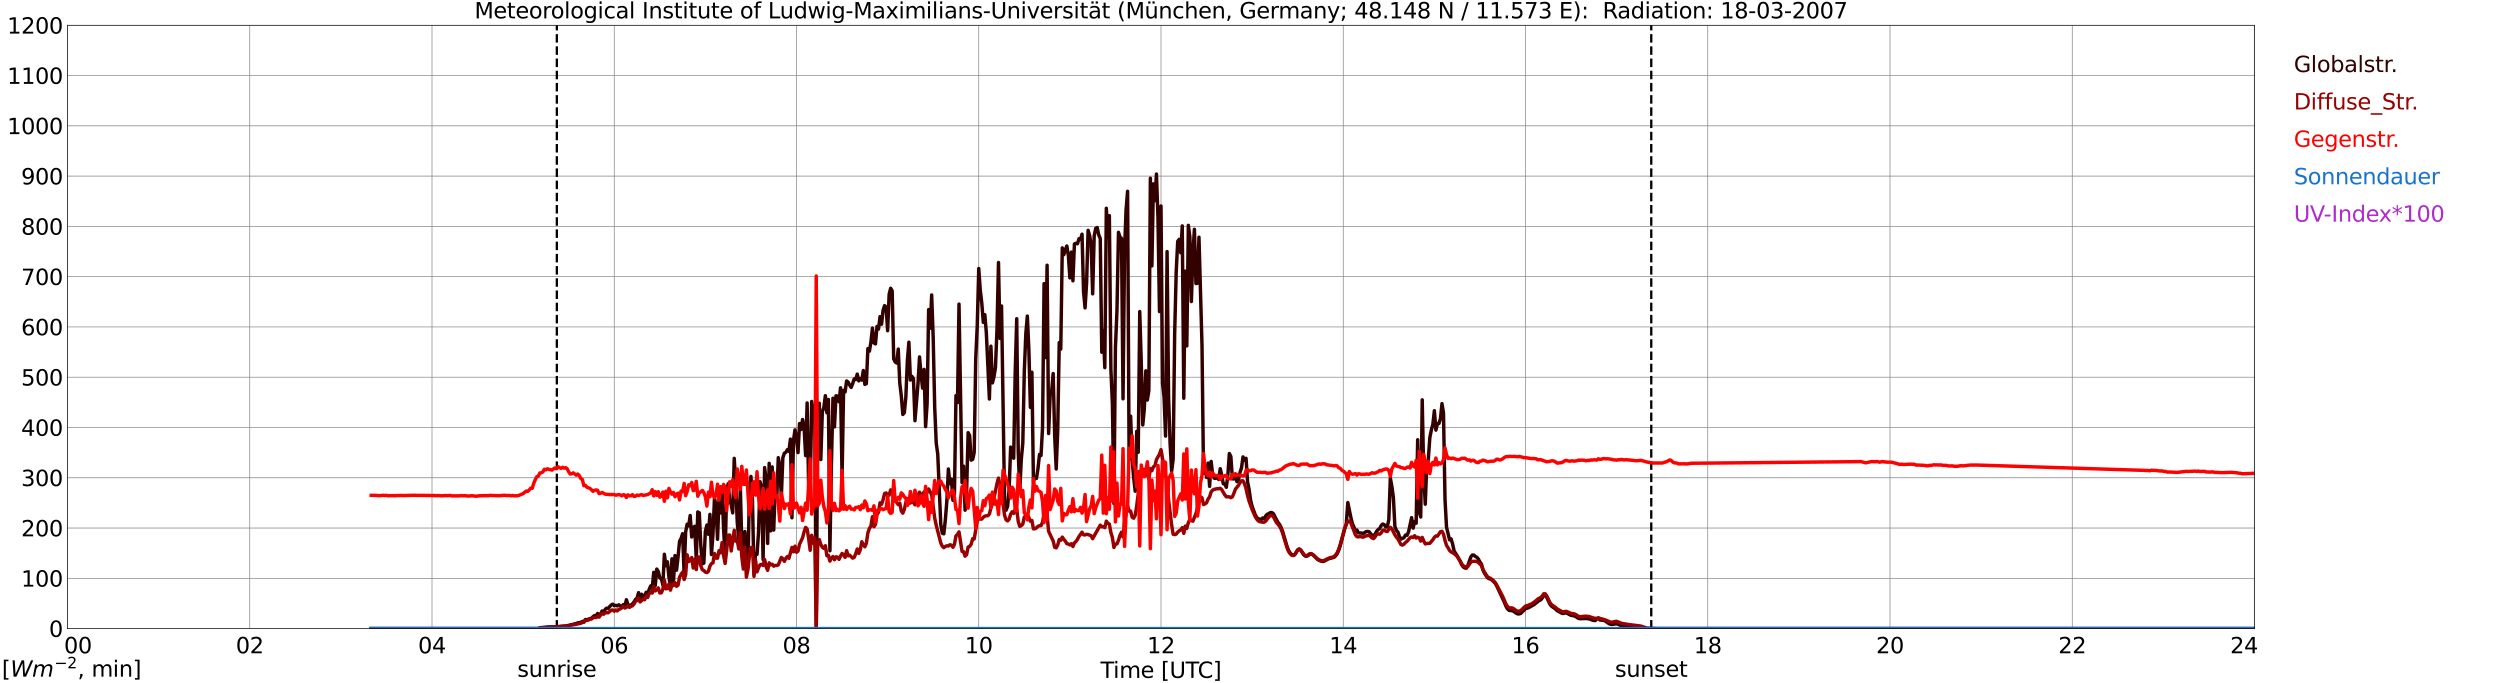 <?xml version="1.0" encoding="utf-8" standalone="no"?>
<!DOCTYPE svg PUBLIC "-//W3C//DTD SVG 1.1//EN"
  "http://www.w3.org/Graphics/SVG/1.1/DTD/svg11.dtd">
<svg xmlns:xlink="http://www.w3.org/1999/xlink" width="1085.4pt" height="296.64pt" viewBox="0 0 1085.4 296.64" xmlns="http://www.w3.org/2000/svg" version="1.1">
 <defs>
  <style type="text/css">*{stroke-linejoin: round; stroke-linecap: butt}</style>
 </defs>
 <g id="figure_1">
  <g id="patch_1">
   <path d="M 0 296.64 
L 1085.4 296.64 
L 1085.4 0 
L 0 0 
z
" style="fill: #ffffff"/>
  </g>
  <g id="axes_1">
   <g id="patch_2">
    <path d="M 29.306 272.909 
L 978.814 272.909 
L 978.814 10.976 
L 29.306 10.976 
z
" style="fill: #ffffff"/>
   </g>
   <g id="patch_3">
    <path d="M 978.814 272.909 
L 978.814 272.909 
L 978.814 10.976 
L 978.814 10.976 
z
" clip-path="url(#p445510f1e6)" style="fill: #d3d3d3; opacity: 0.25; stroke: #d3d3d3; stroke-linejoin: miter"/>
   </g>
   <g id="matplotlib.axis_1">
    <g id="xtick_1">
     <g id="line2d_1">
      <path d="M 29.306 272.909 
L 29.306 10.976 
" clip-path="url(#p445510f1e6)" style="fill: none; stroke: #808080; stroke-width: 0.3; stroke-linecap: square"/>
     </g>
     <g id="line2d_2"/>
     <g id="text_1">
      <!--    00 -->
      <g transform="translate(18.733 283.627) scale(0.095 -0.095)">
       <defs>
        <path id="DejaVuSans-20" transform="scale(0.016)"/>
        <path id="DejaVuSans-30" d="M 2034 4250 
Q 1547 4250 1301 3770 
Q 1056 3291 1056 2328 
Q 1056 1369 1301 889 
Q 1547 409 2034 409 
Q 2525 409 2770 889 
Q 3016 1369 3016 2328 
Q 3016 3291 2770 3770 
Q 2525 4250 2034 4250 
z
M 2034 4750 
Q 2819 4750 3233 4129 
Q 3647 3509 3647 2328 
Q 3647 1150 3233 529 
Q 2819 -91 2034 -91 
Q 1250 -91 836 529 
Q 422 1150 422 2328 
Q 422 3509 836 4129 
Q 1250 4750 2034 4750 
z
" transform="scale(0.016)"/>
       </defs>
       <use xlink:href="#DejaVuSans-20"/>
       <use xlink:href="#DejaVuSans-20" transform="translate(31.787 0)"/>
       <use xlink:href="#DejaVuSans-20" transform="translate(63.574 0)"/>
       <use xlink:href="#DejaVuSans-30" transform="translate(95.361 0)"/>
       <use xlink:href="#DejaVuSans-30" transform="translate(158.984 0)"/>
      </g>
     </g>
    </g>
    <g id="xtick_2">
     <g id="line2d_3">
      <path d="M 108.431 272.909 
L 108.431 10.976 
" clip-path="url(#p445510f1e6)" style="fill: none; stroke: #808080; stroke-width: 0.3; stroke-linecap: square"/>
     </g>
     <g id="line2d_4"/>
     <g id="text_2">
      <!-- 02 -->
      <g transform="translate(102.387 283.627) scale(0.095 -0.095)">
       <defs>
        <path id="DejaVuSans-32" d="M 1228 531 
L 3431 531 
L 3431 0 
L 469 0 
L 469 531 
Q 828 903 1448 1529 
Q 2069 2156 2228 2338 
Q 2531 2678 2651 2914 
Q 2772 3150 2772 3378 
Q 2772 3750 2511 3984 
Q 2250 4219 1831 4219 
Q 1534 4219 1204 4116 
Q 875 4013 500 3803 
L 500 4441 
Q 881 4594 1212 4672 
Q 1544 4750 1819 4750 
Q 2544 4750 2975 4387 
Q 3406 4025 3406 3419 
Q 3406 3131 3298 2873 
Q 3191 2616 2906 2266 
Q 2828 2175 2409 1742 
Q 1991 1309 1228 531 
z
" transform="scale(0.016)"/>
       </defs>
       <use xlink:href="#DejaVuSans-30"/>
       <use xlink:href="#DejaVuSans-32" transform="translate(63.623 0)"/>
      </g>
     </g>
    </g>
    <g id="xtick_3">
     <g id="line2d_5">
      <path d="M 187.557 272.909 
L 187.557 10.976 
" clip-path="url(#p445510f1e6)" style="fill: none; stroke: #808080; stroke-width: 0.3; stroke-linecap: square"/>
     </g>
     <g id="line2d_6"/>
     <g id="text_3">
      <!-- 04 -->
      <g transform="translate(181.513 283.627) scale(0.095 -0.095)">
       <defs>
        <path id="DejaVuSans-34" d="M 2419 4116 
L 825 1625 
L 2419 1625 
L 2419 4116 
z
M 2253 4666 
L 3047 4666 
L 3047 1625 
L 3713 1625 
L 3713 1100 
L 3047 1100 
L 3047 0 
L 2419 0 
L 2419 1100 
L 313 1100 
L 313 1709 
L 2253 4666 
z
" transform="scale(0.016)"/>
       </defs>
       <use xlink:href="#DejaVuSans-30"/>
       <use xlink:href="#DejaVuSans-34" transform="translate(63.623 0)"/>
      </g>
     </g>
    </g>
    <g id="xtick_4">
     <g id="line2d_7">
      <path d="M 266.683 272.909 
L 266.683 10.976 
" clip-path="url(#p445510f1e6)" style="fill: none; stroke: #808080; stroke-width: 0.3; stroke-linecap: square"/>
     </g>
     <g id="line2d_8"/>
     <g id="text_4">
      <!-- 06 -->
      <g transform="translate(260.638 283.627) scale(0.095 -0.095)">
       <defs>
        <path id="DejaVuSans-36" d="M 2113 2584 
Q 1688 2584 1439 2293 
Q 1191 2003 1191 1497 
Q 1191 994 1439 701 
Q 1688 409 2113 409 
Q 2538 409 2786 701 
Q 3034 994 3034 1497 
Q 3034 2003 2786 2293 
Q 2538 2584 2113 2584 
z
M 3366 4563 
L 3366 3988 
Q 3128 4100 2886 4159 
Q 2644 4219 2406 4219 
Q 1781 4219 1451 3797 
Q 1122 3375 1075 2522 
Q 1259 2794 1537 2939 
Q 1816 3084 2150 3084 
Q 2853 3084 3261 2657 
Q 3669 2231 3669 1497 
Q 3669 778 3244 343 
Q 2819 -91 2113 -91 
Q 1303 -91 875 529 
Q 447 1150 447 2328 
Q 447 3434 972 4092 
Q 1497 4750 2381 4750 
Q 2619 4750 2861 4703 
Q 3103 4656 3366 4563 
z
" transform="scale(0.016)"/>
       </defs>
       <use xlink:href="#DejaVuSans-30"/>
       <use xlink:href="#DejaVuSans-36" transform="translate(63.623 0)"/>
      </g>
     </g>
    </g>
    <g id="xtick_5">
     <g id="line2d_9">
      <path d="M 345.808 272.909 
L 345.808 10.976 
" clip-path="url(#p445510f1e6)" style="fill: none; stroke: #808080; stroke-width: 0.3; stroke-linecap: square"/>
     </g>
     <g id="line2d_10"/>
     <g id="text_5">
      <!-- 08 -->
      <g transform="translate(339.764 283.627) scale(0.095 -0.095)">
       <defs>
        <path id="DejaVuSans-38" d="M 2034 2216 
Q 1584 2216 1326 1975 
Q 1069 1734 1069 1313 
Q 1069 891 1326 650 
Q 1584 409 2034 409 
Q 2484 409 2743 651 
Q 3003 894 3003 1313 
Q 3003 1734 2745 1975 
Q 2488 2216 2034 2216 
z
M 1403 2484 
Q 997 2584 770 2862 
Q 544 3141 544 3541 
Q 544 4100 942 4425 
Q 1341 4750 2034 4750 
Q 2731 4750 3128 4425 
Q 3525 4100 3525 3541 
Q 3525 3141 3298 2862 
Q 3072 2584 2669 2484 
Q 3125 2378 3379 2068 
Q 3634 1759 3634 1313 
Q 3634 634 3220 271 
Q 2806 -91 2034 -91 
Q 1263 -91 848 271 
Q 434 634 434 1313 
Q 434 1759 690 2068 
Q 947 2378 1403 2484 
z
M 1172 3481 
Q 1172 3119 1398 2916 
Q 1625 2713 2034 2713 
Q 2441 2713 2670 2916 
Q 2900 3119 2900 3481 
Q 2900 3844 2670 4047 
Q 2441 4250 2034 4250 
Q 1625 4250 1398 4047 
Q 1172 3844 1172 3481 
z
" transform="scale(0.016)"/>
       </defs>
       <use xlink:href="#DejaVuSans-30"/>
       <use xlink:href="#DejaVuSans-38" transform="translate(63.623 0)"/>
      </g>
     </g>
    </g>
    <g id="xtick_6">
     <g id="line2d_11">
      <path d="M 424.934 272.909 
L 424.934 10.976 
" clip-path="url(#p445510f1e6)" style="fill: none; stroke: #808080; stroke-width: 0.3; stroke-linecap: square"/>
     </g>
     <g id="line2d_12"/>
     <g id="text_6">
      <!-- 10 -->
      <g transform="translate(418.89 283.627) scale(0.095 -0.095)">
       <defs>
        <path id="DejaVuSans-31" d="M 794 531 
L 1825 531 
L 1825 4091 
L 703 3866 
L 703 4441 
L 1819 4666 
L 2450 4666 
L 2450 531 
L 3481 531 
L 3481 0 
L 794 0 
L 794 531 
z
" transform="scale(0.016)"/>
       </defs>
       <use xlink:href="#DejaVuSans-31"/>
       <use xlink:href="#DejaVuSans-30" transform="translate(63.623 0)"/>
      </g>
     </g>
    </g>
    <g id="xtick_7">
     <g id="line2d_13">
      <path d="M 504.06 272.909 
L 504.06 10.976 
" clip-path="url(#p445510f1e6)" style="fill: none; stroke: #808080; stroke-width: 0.3; stroke-linecap: square"/>
     </g>
     <g id="line2d_14"/>
     <g id="text_7">
      <!-- 12 -->
      <g transform="translate(498.015 283.627) scale(0.095 -0.095)">
       <use xlink:href="#DejaVuSans-31"/>
       <use xlink:href="#DejaVuSans-32" transform="translate(63.623 0)"/>
      </g>
     </g>
    </g>
    <g id="xtick_8">
     <g id="line2d_15">
      <path d="M 583.185 272.909 
L 583.185 10.976 
" clip-path="url(#p445510f1e6)" style="fill: none; stroke: #808080; stroke-width: 0.3; stroke-linecap: square"/>
     </g>
     <g id="line2d_16"/>
     <g id="text_8">
      <!-- 14 -->
      <g transform="translate(577.141 283.627) scale(0.095 -0.095)">
       <use xlink:href="#DejaVuSans-31"/>
       <use xlink:href="#DejaVuSans-34" transform="translate(63.623 0)"/>
      </g>
     </g>
    </g>
    <g id="xtick_9">
     <g id="line2d_17">
      <path d="M 662.311 272.909 
L 662.311 10.976 
" clip-path="url(#p445510f1e6)" style="fill: none; stroke: #808080; stroke-width: 0.3; stroke-linecap: square"/>
     </g>
     <g id="line2d_18"/>
     <g id="text_9">
      <!-- 16 -->
      <g transform="translate(656.267 283.627) scale(0.095 -0.095)">
       <use xlink:href="#DejaVuSans-31"/>
       <use xlink:href="#DejaVuSans-36" transform="translate(63.623 0)"/>
      </g>
     </g>
    </g>
    <g id="xtick_10">
     <g id="line2d_19">
      <path d="M 741.437 272.909 
L 741.437 10.976 
" clip-path="url(#p445510f1e6)" style="fill: none; stroke: #808080; stroke-width: 0.3; stroke-linecap: square"/>
     </g>
     <g id="line2d_20"/>
     <g id="text_10">
      <!-- 18 -->
      <g transform="translate(735.392 283.627) scale(0.095 -0.095)">
       <use xlink:href="#DejaVuSans-31"/>
       <use xlink:href="#DejaVuSans-38" transform="translate(63.623 0)"/>
      </g>
     </g>
    </g>
    <g id="xtick_11">
     <g id="line2d_21">
      <path d="M 820.562 272.909 
L 820.562 10.976 
" clip-path="url(#p445510f1e6)" style="fill: none; stroke: #808080; stroke-width: 0.3; stroke-linecap: square"/>
     </g>
     <g id="line2d_22"/>
     <g id="text_11">
      <!-- 20 -->
      <g transform="translate(814.518 283.627) scale(0.095 -0.095)">
       <use xlink:href="#DejaVuSans-32"/>
       <use xlink:href="#DejaVuSans-30" transform="translate(63.623 0)"/>
      </g>
     </g>
    </g>
    <g id="xtick_12">
     <g id="line2d_23">
      <path d="M 899.688 272.909 
L 899.688 10.976 
" clip-path="url(#p445510f1e6)" style="fill: none; stroke: #808080; stroke-width: 0.3; stroke-linecap: square"/>
     </g>
     <g id="line2d_24"/>
     <g id="text_12">
      <!-- 22 -->
      <g transform="translate(893.644 283.627) scale(0.095 -0.095)">
       <use xlink:href="#DejaVuSans-32"/>
       <use xlink:href="#DejaVuSans-32" transform="translate(63.623 0)"/>
      </g>
     </g>
    </g>
    <g id="xtick_13">
     <g id="line2d_25">
      <path d="M 978.814 272.909 
L 978.814 10.976 
" clip-path="url(#p445510f1e6)" style="fill: none; stroke: #808080; stroke-width: 0.3; stroke-linecap: square"/>
     </g>
     <g id="line2d_26"/>
     <g id="text_13">
      <!-- 24    -->
      <g transform="translate(968.241 283.627) scale(0.095 -0.095)">
       <use xlink:href="#DejaVuSans-32"/>
       <use xlink:href="#DejaVuSans-34" transform="translate(63.623 0)"/>
       <use xlink:href="#DejaVuSans-20" transform="translate(127.246 0)"/>
       <use xlink:href="#DejaVuSans-20" transform="translate(159.033 0)"/>
       <use xlink:href="#DejaVuSans-20" transform="translate(190.82 0)"/>
      </g>
     </g>
    </g>
    <g id="text_14">
     <!-- Time [UTC] -->
     <g transform="translate(477.806 294.322) scale(0.095 -0.095)">
      <defs>
       <path id="DejaVuSans-54" d="M -19 4666 
L 3928 4666 
L 3928 4134 
L 2272 4134 
L 2272 0 
L 1638 0 
L 1638 4134 
L -19 4134 
L -19 4666 
z
" transform="scale(0.016)"/>
       <path id="DejaVuSans-69" d="M 603 3500 
L 1178 3500 
L 1178 0 
L 603 0 
L 603 3500 
z
M 603 4863 
L 1178 4863 
L 1178 4134 
L 603 4134 
L 603 4863 
z
" transform="scale(0.016)"/>
       <path id="DejaVuSans-6d" d="M 3328 2828 
Q 3544 3216 3844 3400 
Q 4144 3584 4550 3584 
Q 5097 3584 5394 3201 
Q 5691 2819 5691 2113 
L 5691 0 
L 5113 0 
L 5113 2094 
Q 5113 2597 4934 2840 
Q 4756 3084 4391 3084 
Q 3944 3084 3684 2787 
Q 3425 2491 3425 1978 
L 3425 0 
L 2847 0 
L 2847 2094 
Q 2847 2600 2669 2842 
Q 2491 3084 2119 3084 
Q 1678 3084 1418 2786 
Q 1159 2488 1159 1978 
L 1159 0 
L 581 0 
L 581 3500 
L 1159 3500 
L 1159 2956 
Q 1356 3278 1631 3431 
Q 1906 3584 2284 3584 
Q 2666 3584 2933 3390 
Q 3200 3197 3328 2828 
z
" transform="scale(0.016)"/>
       <path id="DejaVuSans-65" d="M 3597 1894 
L 3597 1613 
L 953 1613 
Q 991 1019 1311 708 
Q 1631 397 2203 397 
Q 2534 397 2845 478 
Q 3156 559 3463 722 
L 3463 178 
Q 3153 47 2828 -22 
Q 2503 -91 2169 -91 
Q 1331 -91 842 396 
Q 353 884 353 1716 
Q 353 2575 817 3079 
Q 1281 3584 2069 3584 
Q 2775 3584 3186 3129 
Q 3597 2675 3597 1894 
z
M 3022 2063 
Q 3016 2534 2758 2815 
Q 2500 3097 2075 3097 
Q 1594 3097 1305 2825 
Q 1016 2553 972 2059 
L 3022 2063 
z
" transform="scale(0.016)"/>
       <path id="DejaVuSans-5b" d="M 550 4863 
L 1875 4863 
L 1875 4416 
L 1125 4416 
L 1125 -397 
L 1875 -397 
L 1875 -844 
L 550 -844 
L 550 4863 
z
" transform="scale(0.016)"/>
       <path id="DejaVuSans-55" d="M 556 4666 
L 1191 4666 
L 1191 1831 
Q 1191 1081 1462 751 
Q 1734 422 2344 422 
Q 2950 422 3222 751 
Q 3494 1081 3494 1831 
L 3494 4666 
L 4128 4666 
L 4128 1753 
Q 4128 841 3676 375 
Q 3225 -91 2344 -91 
Q 1459 -91 1007 375 
Q 556 841 556 1753 
L 556 4666 
z
" transform="scale(0.016)"/>
       <path id="DejaVuSans-43" d="M 4122 4306 
L 4122 3641 
Q 3803 3938 3442 4084 
Q 3081 4231 2675 4231 
Q 1875 4231 1450 3742 
Q 1025 3253 1025 2328 
Q 1025 1406 1450 917 
Q 1875 428 2675 428 
Q 3081 428 3442 575 
Q 3803 722 4122 1019 
L 4122 359 
Q 3791 134 3420 21 
Q 3050 -91 2638 -91 
Q 1578 -91 968 557 
Q 359 1206 359 2328 
Q 359 3453 968 4101 
Q 1578 4750 2638 4750 
Q 3056 4750 3426 4639 
Q 3797 4528 4122 4306 
z
" transform="scale(0.016)"/>
       <path id="DejaVuSans-5d" d="M 1947 4863 
L 1947 -844 
L 622 -844 
L 622 -397 
L 1369 -397 
L 1369 4416 
L 622 4416 
L 622 4863 
L 1947 4863 
z
" transform="scale(0.016)"/>
      </defs>
      <use xlink:href="#DejaVuSans-54"/>
      <use xlink:href="#DejaVuSans-69" transform="translate(57.959 0)"/>
      <use xlink:href="#DejaVuSans-6d" transform="translate(85.742 0)"/>
      <use xlink:href="#DejaVuSans-65" transform="translate(183.154 0)"/>
      <use xlink:href="#DejaVuSans-20" transform="translate(244.678 0)"/>
      <use xlink:href="#DejaVuSans-5b" transform="translate(276.465 0)"/>
      <use xlink:href="#DejaVuSans-55" transform="translate(315.479 0)"/>
      <use xlink:href="#DejaVuSans-54" transform="translate(388.672 0)"/>
      <use xlink:href="#DejaVuSans-43" transform="translate(443.881 0)"/>
      <use xlink:href="#DejaVuSans-5d" transform="translate(513.705 0)"/>
     </g>
    </g>
   </g>
   <g id="matplotlib.axis_2">
    <g id="ytick_1">
     <g id="line2d_27">
      <path d="M 29.306 272.909 
L 978.814 272.909 
" clip-path="url(#p445510f1e6)" style="fill: none; stroke: #808080; stroke-width: 0.3; stroke-linecap: square"/>
     </g>
     <g id="line2d_28"/>
     <g id="text_15">
      <!-- 0 -->
      <g transform="translate(21.261 276.518) scale(0.095 -0.095)">
       <use xlink:href="#DejaVuSans-30"/>
      </g>
     </g>
    </g>
    <g id="ytick_2">
     <g id="line2d_29">
      <path d="M 29.306 251.081 
L 978.814 251.081 
" clip-path="url(#p445510f1e6)" style="fill: none; stroke: #808080; stroke-width: 0.3; stroke-linecap: square"/>
     </g>
     <g id="line2d_30"/>
     <g id="text_16">
      <!-- 100 -->
      <g transform="translate(9.173 254.69) scale(0.095 -0.095)">
       <use xlink:href="#DejaVuSans-31"/>
       <use xlink:href="#DejaVuSans-30" transform="translate(63.623 0)"/>
       <use xlink:href="#DejaVuSans-30" transform="translate(127.246 0)"/>
      </g>
     </g>
    </g>
    <g id="ytick_3">
     <g id="line2d_31">
      <path d="M 29.306 229.253 
L 978.814 229.253 
" clip-path="url(#p445510f1e6)" style="fill: none; stroke: #808080; stroke-width: 0.3; stroke-linecap: square"/>
     </g>
     <g id="line2d_32"/>
     <g id="text_17">
      <!-- 200 -->
      <g transform="translate(9.173 232.863) scale(0.095 -0.095)">
       <use xlink:href="#DejaVuSans-32"/>
       <use xlink:href="#DejaVuSans-30" transform="translate(63.623 0)"/>
       <use xlink:href="#DejaVuSans-30" transform="translate(127.246 0)"/>
      </g>
     </g>
    </g>
    <g id="ytick_4">
     <g id="line2d_33">
      <path d="M 29.306 207.426 
L 978.814 207.426 
" clip-path="url(#p445510f1e6)" style="fill: none; stroke: #808080; stroke-width: 0.3; stroke-linecap: square"/>
     </g>
     <g id="line2d_34"/>
     <g id="text_18">
      <!-- 300 -->
      <g transform="translate(9.173 211.035) scale(0.095 -0.095)">
       <defs>
        <path id="DejaVuSans-33" d="M 2597 2516 
Q 3050 2419 3304 2112 
Q 3559 1806 3559 1356 
Q 3559 666 3084 287 
Q 2609 -91 1734 -91 
Q 1441 -91 1130 -33 
Q 819 25 488 141 
L 488 750 
Q 750 597 1062 519 
Q 1375 441 1716 441 
Q 2309 441 2620 675 
Q 2931 909 2931 1356 
Q 2931 1769 2642 2001 
Q 2353 2234 1838 2234 
L 1294 2234 
L 1294 2753 
L 1863 2753 
Q 2328 2753 2575 2939 
Q 2822 3125 2822 3475 
Q 2822 3834 2567 4026 
Q 2313 4219 1838 4219 
Q 1578 4219 1281 4162 
Q 984 4106 628 3988 
L 628 4550 
Q 988 4650 1302 4700 
Q 1616 4750 1894 4750 
Q 2613 4750 3031 4423 
Q 3450 4097 3450 3541 
Q 3450 3153 3228 2886 
Q 3006 2619 2597 2516 
z
" transform="scale(0.016)"/>
       </defs>
       <use xlink:href="#DejaVuSans-33"/>
       <use xlink:href="#DejaVuSans-30" transform="translate(63.623 0)"/>
       <use xlink:href="#DejaVuSans-30" transform="translate(127.246 0)"/>
      </g>
     </g>
    </g>
    <g id="ytick_5">
     <g id="line2d_35">
      <path d="M 29.306 185.598 
L 978.814 185.598 
" clip-path="url(#p445510f1e6)" style="fill: none; stroke: #808080; stroke-width: 0.3; stroke-linecap: square"/>
     </g>
     <g id="line2d_36"/>
     <g id="text_19">
      <!-- 400 -->
      <g transform="translate(9.173 189.207) scale(0.095 -0.095)">
       <use xlink:href="#DejaVuSans-34"/>
       <use xlink:href="#DejaVuSans-30" transform="translate(63.623 0)"/>
       <use xlink:href="#DejaVuSans-30" transform="translate(127.246 0)"/>
      </g>
     </g>
    </g>
    <g id="ytick_6">
     <g id="line2d_37">
      <path d="M 29.306 163.77 
L 978.814 163.77 
" clip-path="url(#p445510f1e6)" style="fill: none; stroke: #808080; stroke-width: 0.3; stroke-linecap: square"/>
     </g>
     <g id="line2d_38"/>
     <g id="text_20">
      <!-- 500 -->
      <g transform="translate(9.173 167.379) scale(0.095 -0.095)">
       <defs>
        <path id="DejaVuSans-35" d="M 691 4666 
L 3169 4666 
L 3169 4134 
L 1269 4134 
L 1269 2991 
Q 1406 3038 1543 3061 
Q 1681 3084 1819 3084 
Q 2600 3084 3056 2656 
Q 3513 2228 3513 1497 
Q 3513 744 3044 326 
Q 2575 -91 1722 -91 
Q 1428 -91 1123 -41 
Q 819 9 494 109 
L 494 744 
Q 775 591 1075 516 
Q 1375 441 1709 441 
Q 2250 441 2565 725 
Q 2881 1009 2881 1497 
Q 2881 1984 2565 2268 
Q 2250 2553 1709 2553 
Q 1456 2553 1204 2497 
Q 953 2441 691 2322 
L 691 4666 
z
" transform="scale(0.016)"/>
       </defs>
       <use xlink:href="#DejaVuSans-35"/>
       <use xlink:href="#DejaVuSans-30" transform="translate(63.623 0)"/>
       <use xlink:href="#DejaVuSans-30" transform="translate(127.246 0)"/>
      </g>
     </g>
    </g>
    <g id="ytick_7">
     <g id="line2d_39">
      <path d="M 29.306 141.942 
L 978.814 141.942 
" clip-path="url(#p445510f1e6)" style="fill: none; stroke: #808080; stroke-width: 0.3; stroke-linecap: square"/>
     </g>
     <g id="line2d_40"/>
     <g id="text_21">
      <!-- 600 -->
      <g transform="translate(9.173 145.551) scale(0.095 -0.095)">
       <use xlink:href="#DejaVuSans-36"/>
       <use xlink:href="#DejaVuSans-30" transform="translate(63.623 0)"/>
       <use xlink:href="#DejaVuSans-30" transform="translate(127.246 0)"/>
      </g>
     </g>
    </g>
    <g id="ytick_8">
     <g id="line2d_41">
      <path d="M 29.306 120.114 
L 978.814 120.114 
" clip-path="url(#p445510f1e6)" style="fill: none; stroke: #808080; stroke-width: 0.3; stroke-linecap: square"/>
     </g>
     <g id="line2d_42"/>
     <g id="text_22">
      <!-- 700 -->
      <g transform="translate(9.173 123.724) scale(0.095 -0.095)">
       <defs>
        <path id="DejaVuSans-37" d="M 525 4666 
L 3525 4666 
L 3525 4397 
L 1831 0 
L 1172 0 
L 2766 4134 
L 525 4134 
L 525 4666 
z
" transform="scale(0.016)"/>
       </defs>
       <use xlink:href="#DejaVuSans-37"/>
       <use xlink:href="#DejaVuSans-30" transform="translate(63.623 0)"/>
       <use xlink:href="#DejaVuSans-30" transform="translate(127.246 0)"/>
      </g>
     </g>
    </g>
    <g id="ytick_9">
     <g id="line2d_43">
      <path d="M 29.306 98.287 
L 978.814 98.287 
" clip-path="url(#p445510f1e6)" style="fill: none; stroke: #808080; stroke-width: 0.3; stroke-linecap: square"/>
     </g>
     <g id="line2d_44"/>
     <g id="text_23">
      <!-- 800 -->
      <g transform="translate(9.173 101.896) scale(0.095 -0.095)">
       <use xlink:href="#DejaVuSans-38"/>
       <use xlink:href="#DejaVuSans-30" transform="translate(63.623 0)"/>
       <use xlink:href="#DejaVuSans-30" transform="translate(127.246 0)"/>
      </g>
     </g>
    </g>
    <g id="ytick_10">
     <g id="line2d_45">
      <path d="M 29.306 76.459 
L 978.814 76.459 
" clip-path="url(#p445510f1e6)" style="fill: none; stroke: #808080; stroke-width: 0.3; stroke-linecap: square"/>
     </g>
     <g id="line2d_46"/>
     <g id="text_24">
      <!-- 900 -->
      <g transform="translate(9.173 80.068) scale(0.095 -0.095)">
       <defs>
        <path id="DejaVuSans-39" d="M 703 97 
L 703 672 
Q 941 559 1184 500 
Q 1428 441 1663 441 
Q 2288 441 2617 861 
Q 2947 1281 2994 2138 
Q 2813 1869 2534 1725 
Q 2256 1581 1919 1581 
Q 1219 1581 811 2004 
Q 403 2428 403 3163 
Q 403 3881 828 4315 
Q 1253 4750 1959 4750 
Q 2769 4750 3195 4129 
Q 3622 3509 3622 2328 
Q 3622 1225 3098 567 
Q 2575 -91 1691 -91 
Q 1453 -91 1209 -44 
Q 966 3 703 97 
z
M 1959 2075 
Q 2384 2075 2632 2365 
Q 2881 2656 2881 3163 
Q 2881 3666 2632 3958 
Q 2384 4250 1959 4250 
Q 1534 4250 1286 3958 
Q 1038 3666 1038 3163 
Q 1038 2656 1286 2365 
Q 1534 2075 1959 2075 
z
" transform="scale(0.016)"/>
       </defs>
       <use xlink:href="#DejaVuSans-39"/>
       <use xlink:href="#DejaVuSans-30" transform="translate(63.623 0)"/>
       <use xlink:href="#DejaVuSans-30" transform="translate(127.246 0)"/>
      </g>
     </g>
    </g>
    <g id="ytick_11">
     <g id="line2d_47">
      <path d="M 29.306 54.631 
L 978.814 54.631 
" clip-path="url(#p445510f1e6)" style="fill: none; stroke: #808080; stroke-width: 0.3; stroke-linecap: square"/>
     </g>
     <g id="line2d_48"/>
     <g id="text_25">
      <!-- 1000 -->
      <g transform="translate(3.128 58.24) scale(0.095 -0.095)">
       <use xlink:href="#DejaVuSans-31"/>
       <use xlink:href="#DejaVuSans-30" transform="translate(63.623 0)"/>
       <use xlink:href="#DejaVuSans-30" transform="translate(127.246 0)"/>
       <use xlink:href="#DejaVuSans-30" transform="translate(190.869 0)"/>
      </g>
     </g>
    </g>
    <g id="ytick_12">
     <g id="line2d_49">
      <path d="M 29.306 32.803 
L 978.814 32.803 
" clip-path="url(#p445510f1e6)" style="fill: none; stroke: #808080; stroke-width: 0.3; stroke-linecap: square"/>
     </g>
     <g id="line2d_50"/>
     <g id="text_26">
      <!-- 1100 -->
      <g transform="translate(3.128 36.413) scale(0.095 -0.095)">
       <use xlink:href="#DejaVuSans-31"/>
       <use xlink:href="#DejaVuSans-31" transform="translate(63.623 0)"/>
       <use xlink:href="#DejaVuSans-30" transform="translate(127.246 0)"/>
       <use xlink:href="#DejaVuSans-30" transform="translate(190.869 0)"/>
      </g>
     </g>
    </g>
    <g id="ytick_13">
     <g id="line2d_51">
      <path d="M 29.306 10.976 
L 978.814 10.976 
" clip-path="url(#p445510f1e6)" style="fill: none; stroke: #808080; stroke-width: 0.3; stroke-linecap: square"/>
     </g>
     <g id="line2d_52"/>
     <g id="text_27">
      <!-- 1200 -->
      <g transform="translate(3.128 14.585) scale(0.095 -0.095)">
       <use xlink:href="#DejaVuSans-31"/>
       <use xlink:href="#DejaVuSans-32" transform="translate(63.623 0)"/>
       <use xlink:href="#DejaVuSans-30" transform="translate(127.246 0)"/>
       <use xlink:href="#DejaVuSans-30" transform="translate(190.869 0)"/>
      </g>
     </g>
    </g>
   </g>
   <g id="line2d_53">
    <path d="M 241.758 272.909 
L 241.758 10.976 
" clip-path="url(#p445510f1e6)" style="fill: none; stroke-dasharray: 3.7,1.6; stroke-dashoffset: 0; stroke: #000000"/>
   </g>
   <g id="line2d_54">
    <path d="M 716.908 272.909 
L 716.908 10.976 
" clip-path="url(#p445510f1e6)" style="fill: none; stroke-dasharray: 3.7,1.6; stroke-dashoffset: 0; stroke: #000000"/>
   </g>
   <g id="line2d_55">
    <path d="M 161.182 272.909 
L 233.714 272.909 
L 234.373 272.546 
L 237.67 272.219 
L 240.308 272.138 
L 242.286 272.055 
L 245.583 271.769 
L 246.901 271.523 
L 250.198 270.704 
L 250.858 270.418 
L 252.176 270.213 
L 252.836 269.803 
L 253.495 269.803 
L 254.155 268.984 
L 254.814 269.026 
L 255.473 268.862 
L 256.133 268.535 
L 256.792 268.493 
L 257.451 267.755 
L 258.111 267.264 
L 258.77 267.428 
L 259.43 266.363 
L 260.089 266.895 
L 260.748 266.526 
L 261.408 265.258 
L 262.067 266.118 
L 262.726 264.562 
L 263.386 264.029 
L 264.045 264.193 
L 264.705 263.333 
L 265.364 262.678 
L 266.023 262.309 
L 266.683 262.964 
L 267.342 262.8 
L 268.002 263.045 
L 268.661 262.595 
L 269.32 263.086 
L 269.98 263.211 
L 270.639 262.473 
L 271.298 263.333 
L 271.958 260.384 
L 272.617 262.431 
L 273.277 262.964 
L 273.936 262.678 
L 274.595 262.185 
L 275.255 261.366 
L 275.914 260.22 
L 276.573 259.729 
L 277.233 257.313 
L 277.892 260.179 
L 278.552 258.009 
L 279.211 258.991 
L 279.87 258.747 
L 280.53 257.149 
L 281.189 258.009 
L 281.849 255.879 
L 282.508 254.364 
L 283.167 255.471 
L 283.827 248.466 
L 284.486 254.242 
L 285.145 247.073 
L 285.805 248.139 
L 286.464 250.965 
L 287.124 251.129 
L 287.783 253.995 
L 288.442 240.645 
L 289.102 245.642 
L 289.761 243.922 
L 290.42 250.391 
L 291.08 254.855 
L 291.739 242.61 
L 292.399 252.48 
L 293.058 241.217 
L 293.717 247.567 
L 294.377 241.874 
L 295.036 234.994 
L 295.696 233.807 
L 296.355 231.718 
L 297.014 249.121 
L 297.674 230.98 
L 298.333 227.581 
L 298.992 228.319 
L 299.652 223.814 
L 300.311 233.15 
L 300.971 229.138 
L 301.63 228.483 
L 302.289 243.062 
L 302.949 222.257 
L 303.608 222.626 
L 304.267 237.041 
L 304.927 244.782 
L 305.586 244.493 
L 306.246 230.611 
L 306.905 227.95 
L 307.564 231.962 
L 308.224 223.323 
L 308.883 240.767 
L 309.543 231.923 
L 310.202 216.115 
L 310.861 219.594 
L 311.521 234.134 
L 312.18 216.482 
L 312.839 222.707 
L 313.499 212.265 
L 314.158 229.873 
L 314.818 241.259 
L 315.477 213.371 
L 316.136 210.012 
L 316.796 217.425 
L 317.455 219.062 
L 318.114 222.666 
L 318.774 198.996 
L 319.433 210.176 
L 320.093 226.926 
L 320.752 234.339 
L 321.411 211.363 
L 322.071 236.426 
L 322.73 244.127 
L 323.39 230.775 
L 324.049 240.645 
L 324.708 246.296 
L 325.368 213.494 
L 326.027 206.858 
L 326.686 216.975 
L 327.346 249.204 
L 328.005 240.276 
L 328.665 240.687 
L 329.324 231.102 
L 329.983 209.152 
L 330.643 211.651 
L 331.302 242.937 
L 331.961 203.01 
L 332.621 208.128 
L 333.28 235.935 
L 333.94 201.168 
L 334.599 230.489 
L 335.258 202.722 
L 335.918 230.12 
L 336.577 211.61 
L 337.236 216.523 
L 337.896 198.71 
L 338.555 202.108 
L 339.215 215.91 
L 339.874 198.751 
L 340.533 196.743 
L 341.193 196.374 
L 341.852 195.228 
L 342.512 195.966 
L 343.171 190.642 
L 343.83 224.796 
L 344.49 191.297 
L 345.149 186.628 
L 345.808 190.315 
L 346.468 196.499 
L 347.127 183.884 
L 347.787 186.464 
L 348.446 182.123 
L 349.105 185.399 
L 349.765 197.808 
L 350.424 174.957 
L 351.083 211.651 
L 351.743 216.115 
L 352.402 174.302 
L 353.062 178.724 
L 353.721 177.168 
L 354.38 272.909 
L 355.04 179.536 
L 355.699 175.072 
L 356.359 199.522 
L 357.018 178.84 
L 357.677 176.917 
L 358.337 171.796 
L 358.996 179.209 
L 359.655 173.435 
L 360.315 239.124 
L 360.974 201.325 
L 361.634 172.903 
L 362.293 185.351 
L 362.952 171.838 
L 363.612 172.001 
L 364.271 174.459 
L 364.93 168.356 
L 365.59 207.467 
L 366.249 169.421 
L 366.909 170.159 
L 367.568 165.407 
L 368.227 165.9 
L 368.887 167.21 
L 369.546 168.192 
L 370.206 166.514 
L 370.865 164.508 
L 371.524 164.794 
L 372.184 162.419 
L 372.843 165.368 
L 373.502 164.344 
L 374.162 165.04 
L 374.821 160.863 
L 375.481 166.883 
L 376.14 166.555 
L 376.799 151.361 
L 377.459 152.468 
L 378.118 148.576 
L 378.777 142.475 
L 379.437 148.864 
L 380.096 149.313 
L 380.756 141.737 
L 381.415 142.885 
L 382.074 137.478 
L 382.734 140.755 
L 383.393 134.735 
L 384.053 132.687 
L 384.712 133.342 
L 385.371 143.579 
L 386.031 127.772 
L 386.69 125.152 
L 387.349 126.298 
L 388.009 155.825 
L 388.668 157.137 
L 389.328 157.628 
L 389.987 151.566 
L 390.646 166.35 
L 391.306 171.838 
L 391.965 179.947 
L 392.624 179.209 
L 393.284 172.329 
L 393.943 156.521 
L 394.603 148.576 
L 395.262 164.999 
L 395.921 163.401 
L 396.581 164.383 
L 397.24 182.649 
L 398.559 166.597 
L 399.218 154.965 
L 399.878 162.5 
L 400.537 168.52 
L 401.196 160.371 
L 401.856 185.229 
L 402.515 175.278 
L 403.175 134.407 
L 403.834 142.516 
L 404.493 128.06 
L 405.153 146.57 
L 405.812 176.917 
L 406.471 192.314 
L 407.131 197.188 
L 408.45 227.738 
L 409.109 231.506 
L 409.768 231.75 
L 410.428 225.73 
L 411.087 217.499 
L 411.746 203.617 
L 412.406 209.964 
L 413.065 208 
L 413.725 217.213 
L 414.384 214.223 
L 415.043 171.757 
L 415.703 174.828 
L 416.362 132.032 
L 417.681 209.556 
L 418.34 202.388 
L 419 221.513 
L 419.659 213.446 
L 420.318 187.85 
L 420.978 189.079 
L 421.637 199.768 
L 422.297 199.439 
L 422.956 196.451 
L 423.615 155.908 
L 424.275 141.493 
L 424.934 116.591 
L 425.593 125.971 
L 426.253 131.581 
L 426.912 139.976 
L 427.572 136.618 
L 428.231 144.564 
L 429.55 173.23 
L 430.209 150.296 
L 430.869 166.228 
L 431.528 163.648 
L 432.187 159.592 
L 432.847 143.171 
L 433.506 113.972 
L 434.165 146.939 
L 434.825 132.851 
L 436.144 217.499 
L 436.803 221.513 
L 437.462 219.835 
L 438.122 212.503 
L 438.781 194.115 
L 439.44 195.835 
L 440.1 198.948 
L 440.759 161.6 
L 441.419 138.38 
L 442.078 196.204 
L 442.737 213.035 
L 443.397 199.522 
L 444.056 192.395 
L 444.716 161.068 
L 445.375 144.808 
L 446.034 137.232 
L 446.694 151.813 
L 447.353 176.875 
L 448.012 161.6 
L 448.672 209.104 
L 449.331 207.14 
L 449.991 207.711 
L 450.65 203.411 
L 451.309 197.311 
L 451.969 197.76 
L 452.628 185.639 
L 453.287 123.144 
L 453.947 155.253 
L 454.606 115.16 
L 455.266 188.219 
L 455.925 171.674 
L 456.584 169.871 
L 457.244 162.172 
L 457.903 189.365 
L 458.563 203.617 
L 459.222 186.907 
L 459.881 148.739 
L 460.541 151.566 
L 461.2 107.625 
L 461.859 110.574 
L 462.519 108.402 
L 463.178 106.804 
L 463.838 110.94 
L 464.497 120.647 
L 465.156 109.467 
L 465.816 121.917 
L 466.475 105.905 
L 467.134 105.616 
L 467.794 105.822 
L 468.453 103.652 
L 469.113 103.979 
L 469.772 101.685 
L 470.431 126.584 
L 471.091 133.67 
L 471.75 123.022 
L 472.409 100.007 
L 473.069 102.259 
L 473.728 106.149 
L 474.388 127.569 
L 475.047 102.504 
L 475.706 99.147 
L 476.366 98.778 
L 477.025 101.973 
L 477.685 103.528 
L 478.344 152.917 
L 479.003 143.457 
L 479.663 159.592 
L 480.322 90.424 
L 480.981 103.036 
L 481.641 93.618 
L 482.3 160.208 
L 482.96 175.4 
L 483.619 218.647 
L 484.278 150.87 
L 484.938 134.981 
L 485.597 100.867 
L 486.256 102.914 
L 486.916 103.488 
L 487.575 173.147 
L 488.235 108.607 
L 488.894 91.079 
L 489.553 83.053 
L 490.213 199.317 
L 490.872 180.684 
L 491.532 199.605 
L 492.191 207.343 
L 492.85 213.24 
L 493.51 187.276 
L 494.169 196.368 
L 494.828 135.267 
L 495.488 157.217 
L 496.147 184.491 
L 496.807 177.735 
L 497.466 160.985 
L 498.125 173.68 
L 498.785 169.543 
L 499.444 77.36 
L 500.103 115.446 
L 500.763 79.816 
L 501.422 87.148 
L 502.082 75.557 
L 502.741 94.436 
L 503.4 135.267 
L 504.06 89.44 
L 504.719 166.433 
L 505.379 172.37 
L 506.038 189.324 
L 506.697 109.22 
L 507.357 172.575 
L 508.016 192.683 
L 508.675 204.599 
L 509.335 199.399 
L 509.994 144.769 
L 510.654 118.231 
L 511.313 104.756 
L 511.972 103.938 
L 512.632 109.753 
L 513.291 98.082 
L 513.95 172.903 
L 514.61 117.698 
L 515.269 150.173 
L 515.929 97.837 
L 516.588 102.833 
L 517.247 130.926 
L 517.907 109.958 
L 518.566 99.557 
L 519.226 123.105 
L 519.885 122.98 
L 520.544 102.997 
L 521.863 150.132 
L 522.522 205.5 
L 523.182 202.224 
L 523.841 207.303 
L 524.501 201.078 
L 525.16 211.152 
L 525.819 200.34 
L 526.479 206.074 
L 527.138 207.589 
L 527.797 207.711 
L 528.457 206.688 
L 529.116 208.163 
L 529.776 203.494 
L 530.435 206.319 
L 531.094 210.006 
L 531.754 210.169 
L 532.413 211.562 
L 533.073 206.443 
L 533.732 196.9 
L 534.391 198.212 
L 535.051 207.875 
L 535.71 207.958 
L 536.369 205.747 
L 537.029 209.104 
L 537.688 208.368 
L 538.348 205.131 
L 539.007 203.167 
L 539.666 198.376 
L 540.326 199.849 
L 540.985 198.989 
L 541.644 209.228 
L 542.304 212.503 
L 542.963 217.213 
L 543.623 219.835 
L 544.941 223.438 
L 545.601 224.626 
L 546.26 225.322 
L 546.919 225.322 
L 547.579 225.567 
L 548.238 224.87 
L 548.898 225.239 
L 549.557 223.929 
L 550.216 223.275 
L 550.876 222.987 
L 551.535 222.537 
L 552.195 222.537 
L 552.854 223.028 
L 554.173 225.567 
L 554.832 226.795 
L 555.491 227.616 
L 556.151 228.884 
L 556.81 230.604 
L 558.788 237.279 
L 559.448 238.96 
L 560.107 240.023 
L 560.766 240.761 
L 561.426 241.047 
L 562.085 240.844 
L 563.404 238.794 
L 564.063 238.427 
L 564.723 238.877 
L 566.042 240.883 
L 566.701 241.457 
L 567.36 241.499 
L 568.02 241.13 
L 568.679 240.597 
L 569.338 240.556 
L 569.998 240.883 
L 570.657 241.457 
L 571.976 242.808 
L 572.635 243.26 
L 573.954 243.751 
L 574.613 243.751 
L 575.932 243.094 
L 576.592 242.686 
L 579.229 241.948 
L 579.889 241.293 
L 580.548 240.433 
L 581.207 238.96 
L 581.867 236.952 
L 583.845 229.5 
L 584.504 227.45 
L 585.164 218.195 
L 586.482 224.584 
L 587.142 227.328 
L 587.801 228.721 
L 588.46 230.727 
L 589.12 230.113 
L 589.779 231.342 
L 590.439 231.423 
L 591.098 231.384 
L 591.757 231.75 
L 592.417 231.22 
L 593.076 230.851 
L 593.736 230.727 
L 594.395 230.851 
L 595.054 231.711 
L 595.714 232.366 
L 596.373 232.61 
L 597.032 231.833 
L 597.692 230.646 
L 598.351 229.908 
L 599.011 229.458 
L 599.67 228.147 
L 600.329 227.533 
L 600.989 227.78 
L 601.648 228.804 
L 602.307 228.762 
L 602.967 225.608 
L 603.626 207.548 
L 604.286 211.152 
L 604.945 215.943 
L 605.604 228.598 
L 606.264 230.277 
L 606.923 230.973 
L 607.582 233.021 
L 608.242 234.044 
L 609.561 233.431 
L 610.22 232.283 
L 610.879 232.407 
L 611.539 230.932 
L 612.858 224.748 
L 613.517 229.295 
L 614.176 226.387 
L 614.836 227.164 
L 615.495 190.922 
L 616.154 222.209 
L 616.814 224.462 
L 617.473 173.599 
L 618.133 206.319 
L 618.792 218.892 
L 619.451 201.569 
L 620.111 199.439 
L 620.77 190.062 
L 621.429 186.704 
L 622.089 184.247 
L 622.748 178.307 
L 623.408 186.744 
L 624.067 183.919 
L 624.726 183.878 
L 625.386 181.789 
L 626.045 175.236 
L 626.705 179.292 
L 627.364 216.803 
L 628.023 228.884 
L 629.342 234.372 
L 630.001 233.964 
L 630.661 236.175 
L 631.32 239.205 
L 632.639 241.293 
L 633.958 243.71 
L 634.617 245.225 
L 635.276 246.126 
L 635.936 246.576 
L 636.595 246.698 
L 637.255 245.594 
L 638.573 241.785 
L 639.233 240.966 
L 639.892 241.008 
L 640.552 241.621 
L 641.211 241.948 
L 641.87 242.767 
L 642.53 243.996 
L 643.189 244.939 
L 643.848 247.436 
L 644.508 248.87 
L 645.827 250.834 
L 646.486 251.245 
L 647.145 251.408 
L 647.805 251.858 
L 649.123 253.211 
L 649.783 254.316 
L 653.08 261.36 
L 653.739 262.999 
L 654.399 264.228 
L 655.058 264.922 
L 655.717 265.088 
L 656.377 265.088 
L 657.036 265.332 
L 658.355 266.275 
L 659.014 266.561 
L 659.674 266.52 
L 660.333 266.234 
L 662.311 264.267 
L 663.63 263.859 
L 666.267 262.303 
L 667.586 261.237 
L 668.246 260.746 
L 668.905 260.458 
L 669.564 259.64 
L 670.224 258.575 
L 670.883 258.411 
L 671.542 259.354 
L 672.861 262.22 
L 673.521 263.08 
L 674.18 263.612 
L 674.839 263.981 
L 676.158 265.21 
L 677.477 265.865 
L 678.136 266.275 
L 678.796 266.356 
L 679.455 266.151 
L 680.114 266.151 
L 682.092 267.175 
L 682.752 267.216 
L 683.411 267.38 
L 684.071 267.666 
L 685.389 268.526 
L 686.049 268.609 
L 688.686 268.526 
L 690.005 268.692 
L 691.324 269.222 
L 691.983 269.386 
L 692.643 269.427 
L 693.302 268.731 
L 693.961 268.24 
L 694.621 269.183 
L 696.599 269.386 
L 698.577 270.778 
L 699.236 271.025 
L 699.896 271.106 
L 701.874 270.82 
L 703.193 271.311 
L 703.852 271.68 
L 704.511 271.885 
L 713.743 272.909 
L 978.154 272.909 
L 978.154 272.909 
" clip-path="url(#p445510f1e6)" style="fill: none; stroke: #330000; stroke-width: 1.5; stroke-linecap: square"/>
   </g>
   <g id="line2d_56">
    <path d="M 161.182 272.909 
L 233.714 272.909 
L 234.373 272.627 
L 235.033 272.544 
L 236.351 272.544 
L 246.242 271.787 
L 248.22 271.326 
L 249.539 271.158 
L 251.517 270.739 
L 252.176 270.613 
L 252.836 270.193 
L 253.495 270.193 
L 254.155 269.395 
L 254.814 269.353 
L 255.473 269.185 
L 256.133 268.849 
L 256.792 268.766 
L 257.451 268.22 
L 258.111 267.967 
L 258.77 268.135 
L 259.43 267.716 
L 260.089 267.926 
L 261.408 266.247 
L 262.067 266.666 
L 262.726 266.079 
L 263.386 265.996 
L 264.045 266.037 
L 265.364 264.946 
L 266.023 264.819 
L 266.683 265.365 
L 267.342 264.819 
L 268.002 265.239 
L 268.661 264.568 
L 269.32 264.359 
L 270.639 263.35 
L 271.298 263.979 
L 271.958 263.687 
L 272.617 263.099 
L 273.277 263.687 
L 273.936 263.267 
L 274.595 263.014 
L 275.255 262.259 
L 275.914 261.085 
L 276.573 260.705 
L 277.233 259.74 
L 277.892 261.336 
L 279.211 260.203 
L 279.87 260.371 
L 280.53 258.902 
L 281.189 259.404 
L 281.849 257.642 
L 282.508 257.097 
L 283.167 257.474 
L 283.827 254.746 
L 284.486 256.551 
L 285.145 256.047 
L 285.805 255.248 
L 286.464 257.431 
L 287.124 257.389 
L 287.783 255.837 
L 288.442 251.849 
L 289.102 255.628 
L 289.761 255.543 
L 290.42 253.569 
L 291.08 256.215 
L 291.739 253.823 
L 292.399 254.242 
L 293.058 252.982 
L 293.717 254.536 
L 294.377 254.074 
L 295.036 250.59 
L 295.696 249.372 
L 296.355 248.407 
L 297.014 251.596 
L 297.674 249.581 
L 298.333 240.894 
L 298.992 243.832 
L 299.652 243.286 
L 300.311 242.068 
L 300.971 246.602 
L 301.63 242.782 
L 302.289 247.274 
L 302.949 241.774 
L 303.608 241.9 
L 304.267 245.637 
L 304.927 247.357 
L 305.586 247.693 
L 306.246 248.407 
L 306.905 248.575 
L 307.564 248.03 
L 308.224 245.762 
L 308.883 244.67 
L 309.543 244.378 
L 310.202 240.305 
L 310.861 242.319 
L 311.521 242.319 
L 312.18 239.089 
L 312.839 240.012 
L 313.499 235.603 
L 314.158 241.228 
L 314.818 244.629 
L 315.477 239.172 
L 316.136 232.329 
L 316.796 232.287 
L 317.455 239.213 
L 318.774 230.231 
L 319.433 234.974 
L 320.093 234.638 
L 320.752 238.331 
L 321.411 231.196 
L 322.071 241.9 
L 322.73 247.063 
L 323.39 237.703 
L 324.049 250.59 
L 324.708 247.399 
L 325.368 241.272 
L 326.027 237.744 
L 326.686 237.62 
L 327.346 250.254 
L 328.005 243.033 
L 328.665 248.281 
L 329.324 246.475 
L 329.983 245.216 
L 330.643 245.048 
L 331.302 245.511 
L 331.961 242.909 
L 332.621 246.056 
L 333.28 247.608 
L 333.94 244.378 
L 334.599 245.26 
L 335.258 244.965 
L 335.918 245.805 
L 336.577 245.469 
L 337.236 245.511 
L 337.896 245.26 
L 339.215 242.027 
L 339.874 242.573 
L 340.533 243.705 
L 341.193 242.405 
L 341.852 241.606 
L 342.512 242.405 
L 343.83 237.661 
L 344.49 239.549 
L 345.149 237.116 
L 345.808 239.759 
L 346.468 239.257 
L 347.127 236.275 
L 348.446 233.464 
L 349.105 230.903 
L 349.765 228.972 
L 350.424 229.685 
L 351.083 233.8 
L 351.743 238.921 
L 352.402 232.414 
L 353.062 235.815 
L 353.721 233.547 
L 354.38 272.909 
L 355.04 235.802 
L 355.699 234.247 
L 356.359 236.389 
L 357.018 237.565 
L 357.677 238.067 
L 358.337 236.934 
L 358.996 241.259 
L 359.655 241.09 
L 360.315 243.609 
L 360.974 242.267 
L 361.634 241.636 
L 362.293 243.022 
L 362.952 241.763 
L 363.612 241.887 
L 364.271 242.854 
L 364.93 241.427 
L 365.59 240.294 
L 366.249 240.839 
L 366.909 241.972 
L 367.568 239.076 
L 368.227 241.3 
L 368.887 241.049 
L 370.206 242.308 
L 370.865 241.972 
L 371.524 240.377 
L 372.184 238.362 
L 372.843 240.25 
L 373.502 238.74 
L 374.162 235.214 
L 374.821 236.474 
L 375.481 237.397 
L 376.14 235.843 
L 376.799 231.353 
L 377.459 229.421 
L 378.118 228.413 
L 378.777 224.342 
L 379.437 228.666 
L 380.096 227.699 
L 380.756 223.46 
L 381.415 222.327 
L 382.074 218.298 
L 382.734 218.927 
L 383.393 216.997 
L 384.053 214.269 
L 384.712 214.015 
L 385.371 215.233 
L 386.031 214.982 
L 386.69 212.673 
L 387.349 213.177 
L 388.009 216.702 
L 388.668 216.744 
L 389.328 218.13 
L 389.987 219.095 
L 390.646 218.422 
L 391.306 221.865 
L 391.965 222.788 
L 392.624 221.151 
L 393.284 218.13 
L 393.943 216.619 
L 394.603 216.325 
L 395.262 218.381 
L 395.921 217.458 
L 396.581 218.171 
L 397.24 219.18 
L 397.899 217.331 
L 398.559 214.897 
L 399.218 213.679 
L 399.878 214.814 
L 400.537 214.771 
L 401.196 213.555 
L 401.856 215.107 
L 403.175 212.295 
L 404.493 214.814 
L 405.812 224.929 
L 406.471 228.035 
L 408.45 235.76 
L 409.109 237.144 
L 409.768 237.775 
L 410.428 237.271 
L 411.087 236.934 
L 411.746 237.061 
L 412.406 236.515 
L 413.065 236.683 
L 413.725 237.607 
L 414.384 236.306 
L 415.043 232.654 
L 415.703 232.023 
L 416.362 230.932 
L 417.681 239.37 
L 418.34 239.539 
L 419 241.468 
L 419.659 240.796 
L 420.318 237.522 
L 420.978 237.188 
L 421.637 236.306 
L 422.297 233.87 
L 422.956 233.996 
L 424.275 226.147 
L 424.934 225.182 
L 425.593 225.35 
L 426.253 225.35 
L 426.912 224.552 
L 427.572 224.091 
L 428.231 223.923 
L 428.89 223.923 
L 429.55 223.168 
L 430.209 220.522 
L 430.869 218.758 
L 432.187 213.26 
L 432.847 209.986 
L 433.506 207.552 
L 434.165 210.617 
L 434.825 211.54 
L 435.484 218.676 
L 436.144 223.755 
L 436.803 225.684 
L 437.462 226.147 
L 438.122 225.433 
L 438.781 223.209 
L 439.44 222.201 
L 440.1 222.914 
L 440.759 221.109 
L 441.419 221.026 
L 442.078 226.442 
L 442.737 228.54 
L 443.397 228.203 
L 444.056 227.533 
L 444.716 224.51 
L 445.375 223.838 
L 446.034 223.587 
L 446.694 224.72 
L 447.353 226.274 
L 448.012 225.979 
L 448.672 229.589 
L 449.331 229.589 
L 449.991 229.17 
L 450.65 228.54 
L 451.309 228.245 
L 451.969 228.203 
L 452.628 226.734 
L 453.287 223.083 
L 453.947 225.475 
L 454.606 223.587 
L 455.266 230.681 
L 456.584 233.492 
L 457.244 234.878 
L 457.903 237.607 
L 458.563 237.858 
L 459.222 236.598 
L 459.881 234.206 
L 460.541 234.542 
L 461.2 233.2 
L 461.859 234.165 
L 462.519 234.92 
L 463.178 236.053 
L 463.838 236.179 
L 464.497 236.598 
L 465.156 236.053 
L 465.816 237.271 
L 466.475 235.675 
L 467.134 235.129 
L 467.794 234.123 
L 468.453 232.905 
L 469.772 231.058 
L 470.431 232.191 
L 471.091 232.233 
L 471.75 231.982 
L 472.409 232.065 
L 473.728 232.61 
L 474.388 233.87 
L 477.685 227.994 
L 478.344 228.708 
L 479.003 228.625 
L 479.663 229.085 
L 480.322 226.274 
L 480.981 227.197 
L 481.641 227.533 
L 482.3 231.227 
L 482.96 233.368 
L 483.619 237.69 
L 484.278 236.221 
L 484.938 236.138 
L 485.597 234.584 
L 486.256 232.401 
L 486.916 231.058 
L 487.575 233.115 
L 488.235 226.734 
L 488.894 222.832 
L 489.553 219.64 
L 490.213 221.865 
L 490.872 221.908 
L 491.532 224.552 
L 492.191 224.971 
L 492.85 223.755 
L 493.51 219.64 
L 494.169 214.351 
L 494.828 205.957 
L 495.488 204.025 
L 496.147 204.614 
L 496.807 203.774 
L 497.466 204.319 
L 498.785 207.803 
L 499.444 203.438 
L 500.103 204.361 
L 500.763 202.682 
L 501.422 202.22 
L 502.082 199.535 
L 503.4 197.184 
L 504.06 195.211 
L 506.038 206.753 
L 506.697 208.013 
L 507.357 217.121 
L 508.675 227.911 
L 509.335 231.94 
L 509.994 232.108 
L 510.654 231.899 
L 511.313 231.017 
L 511.972 230.428 
L 512.632 230.05 
L 513.291 229.085 
L 513.95 231.563 
L 514.61 228.413 
L 515.269 229.38 
L 515.929 226.902 
L 516.588 225.433 
L 517.247 226.062 
L 517.907 226.274 
L 519.226 222.956 
L 519.885 220.605 
L 520.544 215.611 
L 521.204 215.652 
L 521.863 216.157 
L 522.522 219.053 
L 523.182 218.758 
L 523.841 218.298 
L 524.501 216.661 
L 525.16 215.694 
L 525.819 213.555 
L 526.479 212.8 
L 527.138 212.463 
L 528.457 212.169 
L 529.116 212.21 
L 529.776 212.001 
L 530.435 212.588 
L 531.754 214.856 
L 532.413 215.694 
L 533.732 215.694 
L 534.391 216.074 
L 535.051 215.694 
L 535.71 214.183 
L 536.369 212.378 
L 537.688 210.741 
L 538.348 209.525 
L 539.007 208.726 
L 539.666 208.768 
L 540.326 210.071 
L 540.985 212.169 
L 541.644 215.148 
L 542.304 217.584 
L 543.623 221.236 
L 544.941 224.215 
L 545.601 225.35 
L 546.26 226.106 
L 546.919 226.483 
L 548.238 226.734 
L 548.898 226.693 
L 549.557 226.189 
L 550.876 224.425 
L 551.535 223.838 
L 552.195 223.755 
L 552.854 224.384 
L 554.173 226.861 
L 555.491 228.413 
L 556.151 229.589 
L 556.81 231.309 
L 558.788 237.816 
L 559.448 239.412 
L 560.107 240.377 
L 560.766 241.008 
L 561.426 241.217 
L 562.085 240.839 
L 562.745 239.872 
L 563.404 238.698 
L 564.063 238.321 
L 564.723 238.74 
L 566.042 240.671 
L 566.701 241.217 
L 567.36 241.259 
L 568.679 240.377 
L 569.338 240.377 
L 569.998 240.754 
L 571.976 242.645 
L 573.295 243.315 
L 573.954 243.483 
L 574.613 243.441 
L 577.251 242.182 
L 578.57 241.887 
L 579.229 241.553 
L 579.889 240.922 
L 580.548 239.958 
L 581.207 238.489 
L 581.867 236.43 
L 583.845 229.253 
L 584.504 227.658 
L 585.164 226.357 
L 585.823 226.147 
L 586.482 226.988 
L 588.46 232.191 
L 589.12 232.99 
L 589.779 233.115 
L 590.439 232.905 
L 591.757 233.241 
L 593.076 232.654 
L 594.395 232.401 
L 595.714 233.577 
L 596.373 233.828 
L 597.032 233.073 
L 597.692 232.023 
L 598.351 231.772 
L 599.011 231.94 
L 599.67 231.395 
L 600.329 230.218 
L 600.989 230.094 
L 601.648 230.681 
L 602.307 230.764 
L 603.626 228.959 
L 604.286 229.589 
L 605.604 232.233 
L 606.264 233.2 
L 606.923 233.955 
L 608.242 236.43 
L 608.901 236.642 
L 609.561 236.264 
L 610.22 235.507 
L 610.879 235.005 
L 612.198 233.451 
L 612.858 233.115 
L 613.517 233.368 
L 614.176 232.569 
L 614.836 233.577 
L 615.495 233.241 
L 616.154 233.536 
L 616.814 234.92 
L 617.473 233.324 
L 618.133 234.878 
L 618.792 236.138 
L 619.451 235.97 
L 620.77 235.885 
L 622.089 234.333 
L 622.748 233.283 
L 623.408 232.696 
L 624.067 232.778 
L 625.386 230.849 
L 626.045 230.681 
L 626.705 231.899 
L 627.364 234.627 
L 628.023 236.81 
L 628.683 237.775 
L 629.342 238.993 
L 630.001 239.621 
L 631.32 240.335 
L 632.639 241.553 
L 633.958 243.568 
L 634.617 244.827 
L 635.276 245.666 
L 636.595 246.253 
L 637.255 245.96 
L 638.573 244.07 
L 639.233 243.692 
L 640.552 243.692 
L 641.211 243.819 
L 641.87 244.238 
L 643.189 245.541 
L 643.848 247.303 
L 645.167 249.444 
L 645.827 250.409 
L 646.486 250.83 
L 647.145 251.081 
L 648.464 252.172 
L 649.123 252.886 
L 649.783 253.936 
L 652.42 258.972 
L 653.739 262.078 
L 654.399 263.169 
L 655.058 263.8 
L 655.717 263.927 
L 656.377 263.927 
L 657.036 264.178 
L 658.355 265.142 
L 659.014 265.352 
L 659.674 265.352 
L 660.333 265.018 
L 662.311 263.128 
L 663.63 262.75 
L 664.289 262.414 
L 664.949 262.204 
L 666.267 261.281 
L 667.586 260.148 
L 668.246 259.729 
L 668.905 259.476 
L 669.564 258.804 
L 670.224 257.797 
L 670.883 257.797 
L 671.542 258.721 
L 672.861 261.491 
L 673.521 262.414 
L 675.499 263.842 
L 676.158 264.429 
L 678.136 265.52 
L 678.796 265.647 
L 679.455 265.479 
L 680.114 265.437 
L 682.092 266.319 
L 683.411 266.487 
L 684.071 266.78 
L 685.389 267.62 
L 686.049 267.747 
L 688.027 267.535 
L 689.346 267.578 
L 690.005 267.703 
L 691.983 268.375 
L 693.302 268.46 
L 694.621 268.502 
L 696.599 269.006 
L 699.236 270.097 
L 699.896 270.139 
L 701.215 269.803 
L 701.874 269.761 
L 703.193 270.263 
L 703.852 270.599 
L 707.149 271.145 
L 712.424 271.817 
L 715.062 272.699 
L 719.677 272.909 
L 978.154 272.909 
L 978.154 272.909 
" clip-path="url(#p445510f1e6)" style="fill: none; stroke: #990000; stroke-width: 1.5; stroke-linecap: square"/>
   </g>
   <g id="line2d_57">
    <path d="M 161.182 215.05 
L 163.819 215.111 
L 164.479 215.218 
L 166.457 215.043 
L 167.116 215.129 
L 167.776 215.05 
L 168.435 215.225 
L 170.413 215.179 
L 171.732 215.214 
L 172.391 215.129 
L 173.051 215.179 
L 173.71 215.094 
L 175.029 215.148 
L 179.645 215.03 
L 180.963 215.078 
L 182.282 215.063 
L 190.854 215.183 
L 191.513 215.268 
L 193.492 215.15 
L 194.151 215.19 
L 195.47 215.089 
L 196.129 215.288 
L 199.426 215.294 
L 200.085 215.177 
L 201.404 215.26 
L 202.063 215.159 
L 202.723 215.353 
L 204.042 215.349 
L 204.701 215.205 
L 206.679 215.441 
L 207.998 215.253 
L 209.976 215.201 
L 211.295 215.187 
L 211.954 215.211 
L 212.614 215.072 
L 216.57 215.233 
L 219.207 215.017 
L 219.867 215.157 
L 221.186 215.102 
L 221.845 215.273 
L 222.504 215.107 
L 223.164 215.266 
L 224.482 215.251 
L 225.142 215.133 
L 227.12 214.314 
L 228.439 213.203 
L 229.098 213.33 
L 229.757 212.727 
L 230.417 211.942 
L 231.076 211.994 
L 231.736 209.835 
L 232.395 208.251 
L 233.054 206.969 
L 233.714 206.723 
L 234.373 205.354 
L 235.033 205.275 
L 235.692 204.869 
L 236.351 203.728 
L 237.011 203.975 
L 237.67 203.512 
L 238.329 203.83 
L 238.989 203.865 
L 239.648 204.11 
L 240.308 203.553 
L 240.967 203.16 
L 241.626 203.512 
L 242.286 202.654 
L 242.945 203.084 
L 243.604 203.307 
L 244.264 202.881 
L 244.923 203.239 
L 245.583 203.051 
L 246.242 203.529 
L 246.901 204.828 
L 247.561 205.797 
L 248.22 205.684 
L 248.88 205.293 
L 250.198 206.31 
L 250.858 205.826 
L 251.517 206.533 
L 252.176 207.77 
L 252.836 208.172 
L 253.495 210.872 
L 254.155 210.754 
L 254.814 211.549 
L 256.133 212.031 
L 257.451 213.302 
L 258.111 212.911 
L 258.77 212.706 
L 259.43 212.852 
L 260.089 214.295 
L 260.748 214.153 
L 261.408 213.797 
L 262.726 214.55 
L 264.705 214.714 
L 266.683 214.694 
L 267.342 214.995 
L 268.661 214.709 
L 269.32 214.891 
L 269.98 215.275 
L 270.639 214.788 
L 271.298 214.939 
L 271.958 216.004 
L 272.617 214.854 
L 273.277 215.262 
L 273.936 215.238 
L 274.595 214.762 
L 275.255 215.535 
L 275.914 215.401 
L 276.573 214.947 
L 277.233 215.129 
L 278.552 214.729 
L 279.211 215.098 
L 280.53 214.864 
L 281.189 214.699 
L 282.508 214.022 
L 283.167 212.603 
L 283.827 215.327 
L 284.486 213.437 
L 285.145 215.067 
L 285.805 213.485 
L 286.464 215.849 
L 287.124 215.377 
L 287.783 213.629 
L 288.442 217.647 
L 289.102 213.267 
L 289.761 216.133 
L 290.42 212.051 
L 291.08 213.52 
L 291.739 214.55 
L 292.399 213.806 
L 293.058 215.646 
L 293.717 214.517 
L 294.377 214.116 
L 295.036 217.052 
L 295.696 213.21 
L 296.355 213.474 
L 297.014 209.881 
L 297.674 215.205 
L 298.333 213.369 
L 298.992 210.481 
L 299.652 210.929 
L 300.311 209.482 
L 300.971 213.044 
L 301.63 212.736 
L 302.289 208.977 
L 302.949 215.445 
L 303.608 214.013 
L 304.927 212.915 
L 305.586 213.86 
L 306.246 215.727 
L 306.905 219.723 
L 307.564 213.668 
L 308.224 215.665 
L 308.883 209.379 
L 309.543 214.847 
L 310.202 216.113 
L 310.861 214.895 
L 311.521 210.213 
L 312.18 217.06 
L 312.839 211.287 
L 313.499 213.766 
L 314.158 210.324 
L 314.818 211.538 
L 315.477 221.697 
L 316.136 214.5 
L 316.796 209.167 
L 317.455 211.258 
L 318.114 208.31 
L 318.774 214.212 
L 319.433 215.967 
L 320.093 203.597 
L 321.411 212.498 
L 322.071 202.477 
L 322.73 210.246 
L 323.39 210.296 
L 324.049 204.079 
L 325.368 223.528 
L 326.027 220.612 
L 326.686 209.91 
L 327.346 209.18 
L 328.005 214.958 
L 328.665 204.808 
L 329.324 215.585 
L 329.983 220.893 
L 330.643 217.351 
L 331.302 212.081 
L 331.961 221.053 
L 333.28 212.651 
L 333.94 220.771 
L 334.599 208.951 
L 335.258 218.857 
L 335.918 205.293 
L 336.577 215.864 
L 337.236 215.126 
L 337.896 218.87 
L 338.555 226.252 
L 339.215 214.068 
L 340.533 220.78 
L 341.193 218.872 
L 341.852 219.245 
L 342.512 218.59 
L 343.171 223.139 
L 343.83 201.766 
L 344.49 220.684 
L 345.149 220.28 
L 345.808 218.409 
L 347.127 222.67 
L 347.787 220.247 
L 348.446 225.977 
L 349.765 218.444 
L 350.424 221.524 
L 351.743 199.207 
L 352.402 223.198 
L 353.062 220.289 
L 353.721 219.459 
L 354.38 119.813 
L 355.04 219.579 
L 355.699 218.442 
L 356.359 208.478 
L 357.018 215.692 
L 357.677 219.957 
L 358.337 222.105 
L 358.996 227.018 
L 359.655 221.609 
L 360.315 195.7 
L 360.974 218.739 
L 361.634 221.624 
L 362.293 218.529 
L 362.952 221.664 
L 363.612 221.079 
L 364.271 221.786 
L 364.93 221.17 
L 365.59 204.221 
L 366.249 221.098 
L 366.909 219.542 
L 367.568 221.232 
L 368.227 220.256 
L 368.887 219.773 
L 369.546 221.044 
L 370.206 220.957 
L 370.865 221.384 
L 371.524 220.293 
L 372.184 220.282 
L 372.843 220.003 
L 373.502 221.295 
L 374.162 219.265 
L 374.821 220.455 
L 375.481 217.499 
L 376.14 218.776 
L 376.799 221.718 
L 377.459 221.349 
L 378.118 221.304 
L 378.777 221.603 
L 379.437 219.608 
L 380.096 226.636 
L 380.756 221.518 
L 381.415 221.71 
L 382.074 221.105 
L 382.734 220.771 
L 383.393 221.293 
L 384.053 220.93 
L 384.712 220.823 
L 385.371 215.5 
L 386.031 222.157 
L 386.69 222.912 
L 387.349 222.45 
L 388.009 208.639 
L 388.668 217.733 
L 389.328 217.141 
L 389.987 215.917 
L 390.646 216.753 
L 391.306 213.974 
L 391.965 214.626 
L 392.624 215.755 
L 393.284 216.292 
L 393.943 219.433 
L 394.603 218.483 
L 395.262 213.404 
L 395.921 217.497 
L 396.581 217.241 
L 397.24 212.832 
L 397.899 215.722 
L 398.559 219.614 
L 399.218 218.538 
L 399.878 215.196 
L 400.537 218.473 
L 401.196 219.852 
L 401.856 211.173 
L 402.515 216.796 
L 403.175 225.601 
L 403.834 218.064 
L 404.493 222.415 
L 405.812 208.598 
L 406.471 214.264 
L 407.131 210.385 
L 407.79 208.768 
L 408.45 208.879 
L 409.109 210.355 
L 409.768 210.981 
L 410.428 212.527 
L 411.087 213.601 
L 411.746 216.213 
L 413.065 213.219 
L 413.725 212.802 
L 414.384 215.989 
L 415.043 221.214 
L 415.703 221.413 
L 416.362 227.317 
L 417.022 216.395 
L 417.681 211.317 
L 418.34 213.481 
L 419 208.609 
L 419.659 217.521 
L 420.318 220.633 
L 420.978 214.375 
L 421.637 212.046 
L 422.297 213.221 
L 423.615 229.297 
L 424.275 220.341 
L 424.934 225.364 
L 425.593 221.956 
L 426.253 221.738 
L 426.912 217.39 
L 427.572 219.56 
L 428.231 216.462 
L 428.89 216.017 
L 429.55 214.934 
L 430.209 220.503 
L 430.869 213.668 
L 431.528 215.434 
L 432.187 218.979 
L 432.847 217.591 
L 433.506 223.397 
L 434.165 210.625 
L 434.825 218.564 
L 435.484 204.14 
L 436.803 207.958 
L 438.122 212.35 
L 438.781 216.25 
L 439.44 211.529 
L 440.1 212.642 
L 440.759 221.369 
L 441.419 221.769 
L 442.078 205.858 
L 442.737 210.161 
L 443.397 215.668 
L 444.056 212.948 
L 444.716 222.648 
L 445.375 223.401 
L 446.034 225.715 
L 446.694 220.19 
L 447.353 217.058 
L 448.012 220.494 
L 448.672 207.89 
L 449.331 213.273 
L 449.991 211.219 
L 450.65 212.954 
L 451.969 213.749 
L 452.628 217.824 
L 453.287 226.911 
L 453.947 215.105 
L 454.606 225.606 
L 455.266 202.126 
L 455.925 221.229 
L 457.244 217.141 
L 457.903 212.306 
L 458.563 213.103 
L 459.222 217.628 
L 459.881 219.092 
L 460.541 212.044 
L 461.2 226.156 
L 461.859 222.908 
L 462.519 223.526 
L 463.178 223.425 
L 463.838 221.478 
L 464.497 219.957 
L 465.156 222.214 
L 465.816 216.526 
L 466.475 222.127 
L 467.134 221.273 
L 467.794 221.67 
L 468.453 221.683 
L 469.113 220.249 
L 469.772 222.788 
L 470.431 220.406 
L 471.091 214.716 
L 471.75 226.459 
L 473.069 220.889 
L 473.728 219.627 
L 474.388 215.493 
L 475.047 223.004 
L 475.706 220.422 
L 477.025 217.108 
L 477.685 216.541 
L 478.344 197.596 
L 479.003 222.768 
L 479.663 202.036 
L 480.322 223.037 
L 480.981 216.065 
L 481.641 221.085 
L 482.3 194.06 
L 482.96 217.578 
L 483.619 196.171 
L 484.278 226.59 
L 484.938 209.731 
L 485.597 224.034 
L 486.256 218.92 
L 486.916 218.911 
L 487.575 194.794 
L 488.235 237.216 
L 488.894 223.185 
L 489.553 220.594 
L 490.213 194.658 
L 490.872 198.332 
L 491.532 189.208 
L 492.191 201.569 
L 492.85 203.333 
L 493.51 211.429 
L 494.169 204.73 
L 494.828 237.026 
L 495.488 201.903 
L 496.147 205.382 
L 496.807 206.98 
L 497.466 204.614 
L 498.125 200.493 
L 498.785 207.063 
L 499.444 238.207 
L 500.103 208.425 
L 500.763 217.294 
L 501.422 213.212 
L 502.082 225.244 
L 502.741 202.097 
L 503.4 209.185 
L 504.06 232.132 
L 504.719 200.353 
L 505.379 200.353 
L 506.038 200.849 
L 506.697 229.998 
L 507.357 207.797 
L 508.675 205.319 
L 509.335 208.519 
L 509.994 224.189 
L 510.654 222.858 
L 511.313 217.434 
L 512.632 214.413 
L 513.291 217.082 
L 513.95 197.066 
L 514.61 216.665 
L 515.269 194.879 
L 515.929 218.307 
L 516.588 225.933 
L 517.247 204.097 
L 517.907 211.341 
L 518.566 214.389 
L 519.226 203.929 
L 519.885 224.05 
L 520.544 219.817 
L 521.204 209.689 
L 521.863 206.312 
L 522.522 196.922 
L 523.182 203.158 
L 523.841 205.817 
L 524.501 206.537 
L 525.16 204.998 
L 525.819 207.102 
L 526.479 205.282 
L 527.138 206.166 
L 527.797 206.579 
L 528.457 206.437 
L 529.116 206.603 
L 529.776 208.148 
L 530.435 206.703 
L 531.094 207 
L 531.754 206.544 
L 532.413 206.435 
L 533.073 207.74 
L 534.391 207.925 
L 535.051 206.033 
L 535.71 205.935 
L 536.369 206.533 
L 537.029 206.066 
L 537.688 206.345 
L 538.348 206.234 
L 539.666 206.618 
L 540.326 206.459 
L 540.985 204.202 
L 541.644 203.922 
L 542.304 204.446 
L 542.963 204.311 
L 543.623 204.051 
L 544.282 204.049 
L 545.601 204.976 
L 546.26 205.077 
L 546.919 205.031 
L 548.238 205.184 
L 548.898 205.014 
L 549.557 205.197 
L 550.216 205.498 
L 550.876 205.339 
L 551.535 205.352 
L 553.513 204.813 
L 554.173 204.516 
L 554.832 204.597 
L 555.491 204.077 
L 556.151 203.948 
L 558.129 202.355 
L 560.107 201.53 
L 560.766 201.519 
L 561.426 201.248 
L 562.745 201.798 
L 563.404 202.052 
L 564.063 202.093 
L 564.723 201.565 
L 566.042 201.467 
L 566.701 201.528 
L 567.36 201.425 
L 568.679 202.213 
L 570.657 202.104 
L 572.635 201.423 
L 573.295 201.591 
L 573.954 201.39 
L 574.613 201.336 
L 575.273 201.421 
L 575.932 201.781 
L 578.57 202.152 
L 579.229 202.292 
L 579.889 202.089 
L 580.548 202.25 
L 581.207 203.084 
L 581.867 203.307 
L 582.526 204.099 
L 583.185 204.507 
L 584.504 205.677 
L 585.164 208.137 
L 585.823 204.723 
L 586.482 205.583 
L 587.142 205.887 
L 587.801 205.821 
L 588.46 205.577 
L 589.12 206.275 
L 589.779 205.681 
L 590.439 205.773 
L 591.098 206.002 
L 591.757 205.876 
L 592.417 205.972 
L 593.076 205.782 
L 594.395 205.915 
L 595.714 205.251 
L 596.373 205.437 
L 597.032 205.415 
L 598.351 204.784 
L 599.011 204.247 
L 599.67 204.466 
L 600.329 204.009 
L 601.648 203.612 
L 602.307 203.686 
L 602.967 204.228 
L 603.626 206.799 
L 604.286 203.593 
L 605.604 201.194 
L 606.264 202.305 
L 606.923 202.556 
L 607.582 202.58 
L 608.242 203.051 
L 608.901 203.064 
L 609.561 203.385 
L 610.22 203.346 
L 610.879 202.87 
L 611.539 202.73 
L 612.198 203.208 
L 612.858 200.74 
L 613.517 202.346 
L 614.176 202.722 
L 614.836 199.904 
L 615.495 216.261 
L 616.154 195.885 
L 616.814 201.801 
L 617.473 211.337 
L 618.133 197.254 
L 618.792 200.794 
L 619.451 205.203 
L 620.111 200.404 
L 620.77 205.618 
L 621.429 201.726 
L 622.089 200.751 
L 622.748 201.868 
L 623.408 198.862 
L 624.067 201.822 
L 624.726 200.888 
L 625.386 201.453 
L 626.045 200.91 
L 626.705 199.574 
L 627.364 194.497 
L 628.023 197.359 
L 628.683 199.041 
L 629.342 198.838 
L 630.001 199.135 
L 630.661 198.86 
L 632.639 199.544 
L 633.298 199.528 
L 633.958 199.386 
L 634.617 198.967 
L 635.276 199.009 
L 635.936 198.928 
L 637.255 199.797 
L 637.914 199.633 
L 638.573 200.192 
L 639.233 199.851 
L 639.892 199.873 
L 640.552 200.46 
L 641.211 200.805 
L 641.87 200.84 
L 642.53 200.242 
L 643.189 200.183 
L 643.848 199.753 
L 645.167 200.174 
L 645.827 200.519 
L 647.145 200.255 
L 648.464 200.227 
L 649.123 199.943 
L 649.783 199.362 
L 650.442 199.426 
L 651.102 199.727 
L 651.761 199.526 
L 652.42 199.203 
L 653.08 198.664 
L 653.739 198.275 
L 655.058 198.155 
L 657.036 198.177 
L 657.695 198.175 
L 659.014 198.295 
L 659.674 198.162 
L 660.992 198.511 
L 661.652 198.714 
L 662.311 198.694 
L 664.949 199.098 
L 665.608 199.033 
L 666.927 199.172 
L 667.586 199.596 
L 668.905 199.57 
L 671.542 200.495 
L 672.861 200.338 
L 673.521 200.087 
L 674.18 200.043 
L 674.839 200.253 
L 676.158 201.08 
L 678.136 200.812 
L 679.455 199.991 
L 680.114 199.88 
L 680.774 200.129 
L 681.433 200.218 
L 682.752 200.083 
L 683.411 200.233 
L 684.73 200.015 
L 685.389 199.757 
L 686.049 199.823 
L 686.708 199.74 
L 688.027 199.875 
L 688.686 200.061 
L 689.346 199.845 
L 690.005 199.967 
L 690.664 199.67 
L 691.324 199.755 
L 691.983 199.616 
L 693.302 199.744 
L 693.961 199.19 
L 694.621 199.45 
L 695.28 199.382 
L 695.939 199.116 
L 696.599 199.103 
L 697.258 199.253 
L 697.918 199.148 
L 699.896 199.458 
L 700.555 199.677 
L 701.215 199.661 
L 701.874 199.788 
L 702.533 199.594 
L 703.193 199.644 
L 703.852 199.439 
L 705.171 199.716 
L 705.83 199.572 
L 708.468 199.821 
L 710.446 200.035 
L 712.424 199.86 
L 715.062 200.596 
L 717.699 201.015 
L 719.018 201.004 
L 720.337 201.021 
L 721.655 201.032 
L 723.633 200.412 
L 724.952 199.694 
L 725.612 199.952 
L 726.271 200.624 
L 726.93 200.978 
L 727.59 200.949 
L 728.909 201.397 
L 731.546 201.357 
L 732.205 201.462 
L 734.184 201.13 
L 808.034 200.414 
L 810.012 200.949 
L 811.99 200.5 
L 812.65 200.397 
L 813.969 200.456 
L 815.287 200.412 
L 815.947 200.668 
L 817.265 200.406 
L 819.244 200.652 
L 821.222 200.652 
L 823.859 201.36 
L 824.519 201.589 
L 825.837 201.552 
L 826.497 201.674 
L 827.816 201.6 
L 829.134 201.536 
L 831.112 201.573 
L 831.772 201.907 
L 833.091 201.921 
L 835.728 202.067 
L 836.388 202.239 
L 837.047 202.226 
L 837.706 202.058 
L 838.366 202.06 
L 839.684 201.794 
L 840.344 201.894 
L 841.003 201.814 
L 841.663 201.925 
L 842.322 201.818 
L 843.641 202.038 
L 844.959 202.054 
L 846.278 202.324 
L 847.597 202.252 
L 848.256 202.416 
L 849.575 202.458 
L 851.553 202.178 
L 852.213 202.274 
L 855.51 201.903 
L 858.806 201.923 
L 932.657 204.271 
L 933.316 204.387 
L 933.976 204.169 
L 935.954 204.239 
L 937.932 204.512 
L 938.592 204.422 
L 939.251 204.623 
L 939.91 204.669 
L 941.229 205.003 
L 941.888 204.911 
L 945.185 205.11 
L 949.142 204.629 
L 949.801 204.695 
L 952.438 204.579 
L 953.098 204.531 
L 953.757 204.669 
L 954.417 204.522 
L 955.076 204.704 
L 957.054 204.605 
L 957.714 204.883 
L 959.692 204.976 
L 960.351 204.835 
L 961.67 205.081 
L 962.989 205.114 
L 964.307 205.203 
L 968.923 205.072 
L 970.901 205.238 
L 972.22 205.452 
L 972.879 205.509 
L 973.539 205.684 
L 976.836 205.561 
L 978.154 205.509 
L 978.154 205.509 
" clip-path="url(#p445510f1e6)" style="fill: none; stroke: #ff0000; stroke-width: 1.5; stroke-linecap: square"/>
   </g>
   <g id="line2d_58">
    <path d="M 161.182 272.909 
L 978.154 272.909 
L 978.154 272.909 
" clip-path="url(#p445510f1e6)" style="fill: none; stroke: #1773cc; stroke-width: 1.5; stroke-linecap: square"/>
   </g>
   <g id="line2d_59">
    <path d="M 0 0 
" clip-path="url(#p445510f1e6)" style="fill: none; stroke: #b02bcc; stroke-width: 1.5; stroke-linecap: square"/>
   </g>
   <g id="patch_4">
    <path d="M 29.306 272.909 
L 29.306 10.976 
" style="fill: none; stroke: #000000; stroke-width: 0.3; stroke-linejoin: miter; stroke-linecap: square"/>
   </g>
   <g id="patch_5">
    <path d="M 978.814 272.909 
L 978.814 10.976 
" style="fill: none; stroke: #000000; stroke-width: 0.3; stroke-linejoin: miter; stroke-linecap: square"/>
   </g>
   <g id="patch_6">
    <path d="M 29.306 272.909 
L 978.814 272.909 
" style="fill: none; stroke: #000000; stroke-width: 0.3; stroke-linejoin: miter; stroke-linecap: square"/>
   </g>
   <g id="patch_7">
    <path d="M 29.306 10.976 
L 978.814 10.976 
" style="fill: none; stroke: #000000; stroke-width: 0.3; stroke-linejoin: miter; stroke-linecap: square"/>
   </g>
   <g id="text_28">
    <!-- sunrise -->
    <g transform="translate(224.594 293.863) scale(0.095 -0.095)">
     <defs>
      <path id="DejaVuSans-73" d="M 2834 3397 
L 2834 2853 
Q 2591 2978 2328 3040 
Q 2066 3103 1784 3103 
Q 1356 3103 1142 2972 
Q 928 2841 928 2578 
Q 928 2378 1081 2264 
Q 1234 2150 1697 2047 
L 1894 2003 
Q 2506 1872 2764 1633 
Q 3022 1394 3022 966 
Q 3022 478 2636 193 
Q 2250 -91 1575 -91 
Q 1294 -91 989 -36 
Q 684 19 347 128 
L 347 722 
Q 666 556 975 473 
Q 1284 391 1588 391 
Q 1994 391 2212 530 
Q 2431 669 2431 922 
Q 2431 1156 2273 1281 
Q 2116 1406 1581 1522 
L 1381 1569 
Q 847 1681 609 1914 
Q 372 2147 372 2553 
Q 372 3047 722 3315 
Q 1072 3584 1716 3584 
Q 2034 3584 2315 3537 
Q 2597 3491 2834 3397 
z
" transform="scale(0.016)"/>
      <path id="DejaVuSans-75" d="M 544 1381 
L 544 3500 
L 1119 3500 
L 1119 1403 
Q 1119 906 1312 657 
Q 1506 409 1894 409 
Q 2359 409 2629 706 
Q 2900 1003 2900 1516 
L 2900 3500 
L 3475 3500 
L 3475 0 
L 2900 0 
L 2900 538 
Q 2691 219 2414 64 
Q 2138 -91 1772 -91 
Q 1169 -91 856 284 
Q 544 659 544 1381 
z
M 1991 3584 
L 1991 3584 
z
" transform="scale(0.016)"/>
      <path id="DejaVuSans-6e" d="M 3513 2113 
L 3513 0 
L 2938 0 
L 2938 2094 
Q 2938 2591 2744 2837 
Q 2550 3084 2163 3084 
Q 1697 3084 1428 2787 
Q 1159 2491 1159 1978 
L 1159 0 
L 581 0 
L 581 3500 
L 1159 3500 
L 1159 2956 
Q 1366 3272 1645 3428 
Q 1925 3584 2291 3584 
Q 2894 3584 3203 3211 
Q 3513 2838 3513 2113 
z
" transform="scale(0.016)"/>
      <path id="DejaVuSans-72" d="M 2631 2963 
Q 2534 3019 2420 3045 
Q 2306 3072 2169 3072 
Q 1681 3072 1420 2755 
Q 1159 2438 1159 1844 
L 1159 0 
L 581 0 
L 581 3500 
L 1159 3500 
L 1159 2956 
Q 1341 3275 1631 3429 
Q 1922 3584 2338 3584 
Q 2397 3584 2469 3576 
Q 2541 3569 2628 3553 
L 2631 2963 
z
" transform="scale(0.016)"/>
     </defs>
     <use xlink:href="#DejaVuSans-73"/>
     <use xlink:href="#DejaVuSans-75" transform="translate(52.1 0)"/>
     <use xlink:href="#DejaVuSans-6e" transform="translate(115.479 0)"/>
     <use xlink:href="#DejaVuSans-72" transform="translate(178.857 0)"/>
     <use xlink:href="#DejaVuSans-69" transform="translate(219.971 0)"/>
     <use xlink:href="#DejaVuSans-73" transform="translate(247.754 0)"/>
     <use xlink:href="#DejaVuSans-65" transform="translate(299.854 0)"/>
    </g>
   </g>
   <g id="text_29">
    <!-- sunset -->
    <g transform="translate(701.153 293.863) scale(0.095 -0.095)">
     <defs>
      <path id="DejaVuSans-74" d="M 1172 4494 
L 1172 3500 
L 2356 3500 
L 2356 3053 
L 1172 3053 
L 1172 1153 
Q 1172 725 1289 603 
Q 1406 481 1766 481 
L 2356 481 
L 2356 0 
L 1766 0 
Q 1100 0 847 248 
Q 594 497 594 1153 
L 594 3053 
L 172 3053 
L 172 3500 
L 594 3500 
L 594 4494 
L 1172 4494 
z
" transform="scale(0.016)"/>
     </defs>
     <use xlink:href="#DejaVuSans-73"/>
     <use xlink:href="#DejaVuSans-75" transform="translate(52.1 0)"/>
     <use xlink:href="#DejaVuSans-6e" transform="translate(115.479 0)"/>
     <use xlink:href="#DejaVuSans-73" transform="translate(178.857 0)"/>
     <use xlink:href="#DejaVuSans-65" transform="translate(230.957 0)"/>
     <use xlink:href="#DejaVuSans-74" transform="translate(292.48 0)"/>
    </g>
   </g>
   <g id="text_30">
    <!-- [$Wm^{-2}$, min] -->
    <g transform="translate(0.821 293.863) scale(0.095 -0.095)">
     <defs>
      <path id="DejaVuSans-Oblique-57" d="M 616 4666 
L 1228 4666 
L 1453 697 
L 3213 4666 
L 3916 4666 
L 4147 697 
L 5888 4666 
L 6528 4666 
L 4453 0 
L 3659 0 
L 3444 3891 
L 1697 0 
L 903 0 
L 616 4666 
z
" transform="scale(0.016)"/>
      <path id="DejaVuSans-Oblique-6d" d="M 5747 2113 
L 5338 0 
L 4763 0 
L 5166 2094 
Q 5191 2228 5203 2325 
Q 5216 2422 5216 2491 
Q 5216 2772 5059 2928 
Q 4903 3084 4622 3084 
Q 4203 3084 3875 2770 
Q 3547 2456 3450 1953 
L 3066 0 
L 2491 0 
L 2900 2094 
Q 2925 2209 2937 2307 
Q 2950 2406 2950 2484 
Q 2950 2769 2794 2926 
Q 2638 3084 2363 3084 
Q 1938 3084 1609 2770 
Q 1281 2456 1184 1953 
L 800 0 
L 225 0 
L 909 3500 
L 1484 3500 
L 1375 2956 
Q 1609 3263 1923 3423 
Q 2238 3584 2597 3584 
Q 2978 3584 3223 3384 
Q 3469 3184 3519 2828 
Q 3781 3197 4126 3390 
Q 4472 3584 4856 3584 
Q 5306 3584 5551 3325 
Q 5797 3066 5797 2591 
Q 5797 2488 5784 2364 
Q 5772 2241 5747 2113 
z
" transform="scale(0.016)"/>
      <path id="DejaVuSans-2212" d="M 678 2272 
L 4684 2272 
L 4684 1741 
L 678 1741 
L 678 2272 
z
" transform="scale(0.016)"/>
      <path id="DejaVuSans-2c" d="M 750 794 
L 1409 794 
L 1409 256 
L 897 -744 
L 494 -744 
L 750 256 
L 750 794 
z
" transform="scale(0.016)"/>
     </defs>
     <use xlink:href="#DejaVuSans-5b" transform="translate(0 0.766)"/>
     <use xlink:href="#DejaVuSans-Oblique-57" transform="translate(39.014 0.766)"/>
     <use xlink:href="#DejaVuSans-Oblique-6d" transform="translate(137.891 0.766)"/>
     <use xlink:href="#DejaVuSans-2212" transform="translate(239.953 39.047) scale(0.7)"/>
     <use xlink:href="#DejaVuSans-32" transform="translate(298.605 39.047) scale(0.7)"/>
     <use xlink:href="#DejaVuSans-2c" transform="translate(345.875 0.766)"/>
     <use xlink:href="#DejaVuSans-20" transform="translate(377.663 0.766)"/>
     <use xlink:href="#DejaVuSans-6d" transform="translate(409.45 0.766)"/>
     <use xlink:href="#DejaVuSans-69" transform="translate(506.862 0.766)"/>
     <use xlink:href="#DejaVuSans-6e" transform="translate(534.645 0.766)"/>
     <use xlink:href="#DejaVuSans-5d" transform="translate(598.024 0.766)"/>
    </g>
   </g>
   <g id="text_31">
    <!-- Globalstr. -->
    <g style="fill: #330000" transform="translate(995.905 31.291) scale(0.095 -0.095)">
     <defs>
      <path id="DejaVuSans-47" d="M 3809 666 
L 3809 1919 
L 2778 1919 
L 2778 2438 
L 4434 2438 
L 4434 434 
Q 4069 175 3628 42 
Q 3188 -91 2688 -91 
Q 1594 -91 976 548 
Q 359 1188 359 2328 
Q 359 3472 976 4111 
Q 1594 4750 2688 4750 
Q 3144 4750 3555 4637 
Q 3966 4525 4313 4306 
L 4313 3634 
Q 3963 3931 3569 4081 
Q 3175 4231 2741 4231 
Q 1884 4231 1454 3753 
Q 1025 3275 1025 2328 
Q 1025 1384 1454 906 
Q 1884 428 2741 428 
Q 3075 428 3337 486 
Q 3600 544 3809 666 
z
" transform="scale(0.016)"/>
      <path id="DejaVuSans-6c" d="M 603 4863 
L 1178 4863 
L 1178 0 
L 603 0 
L 603 4863 
z
" transform="scale(0.016)"/>
      <path id="DejaVuSans-6f" d="M 1959 3097 
Q 1497 3097 1228 2736 
Q 959 2375 959 1747 
Q 959 1119 1226 758 
Q 1494 397 1959 397 
Q 2419 397 2687 759 
Q 2956 1122 2956 1747 
Q 2956 2369 2687 2733 
Q 2419 3097 1959 3097 
z
M 1959 3584 
Q 2709 3584 3137 3096 
Q 3566 2609 3566 1747 
Q 3566 888 3137 398 
Q 2709 -91 1959 -91 
Q 1206 -91 779 398 
Q 353 888 353 1747 
Q 353 2609 779 3096 
Q 1206 3584 1959 3584 
z
" transform="scale(0.016)"/>
      <path id="DejaVuSans-62" d="M 3116 1747 
Q 3116 2381 2855 2742 
Q 2594 3103 2138 3103 
Q 1681 3103 1420 2742 
Q 1159 2381 1159 1747 
Q 1159 1113 1420 752 
Q 1681 391 2138 391 
Q 2594 391 2855 752 
Q 3116 1113 3116 1747 
z
M 1159 2969 
Q 1341 3281 1617 3432 
Q 1894 3584 2278 3584 
Q 2916 3584 3314 3078 
Q 3713 2572 3713 1747 
Q 3713 922 3314 415 
Q 2916 -91 2278 -91 
Q 1894 -91 1617 61 
Q 1341 213 1159 525 
L 1159 0 
L 581 0 
L 581 4863 
L 1159 4863 
L 1159 2969 
z
" transform="scale(0.016)"/>
      <path id="DejaVuSans-61" d="M 2194 1759 
Q 1497 1759 1228 1600 
Q 959 1441 959 1056 
Q 959 750 1161 570 
Q 1363 391 1709 391 
Q 2188 391 2477 730 
Q 2766 1069 2766 1631 
L 2766 1759 
L 2194 1759 
z
M 3341 1997 
L 3341 0 
L 2766 0 
L 2766 531 
Q 2569 213 2275 61 
Q 1981 -91 1556 -91 
Q 1019 -91 701 211 
Q 384 513 384 1019 
Q 384 1609 779 1909 
Q 1175 2209 1959 2209 
L 2766 2209 
L 2766 2266 
Q 2766 2663 2505 2880 
Q 2244 3097 1772 3097 
Q 1472 3097 1187 3025 
Q 903 2953 641 2809 
L 641 3341 
Q 956 3463 1253 3523 
Q 1550 3584 1831 3584 
Q 2591 3584 2966 3190 
Q 3341 2797 3341 1997 
z
" transform="scale(0.016)"/>
      <path id="DejaVuSans-2e" d="M 684 794 
L 1344 794 
L 1344 0 
L 684 0 
L 684 794 
z
" transform="scale(0.016)"/>
     </defs>
     <use xlink:href="#DejaVuSans-47"/>
     <use xlink:href="#DejaVuSans-6c" transform="translate(77.49 0)"/>
     <use xlink:href="#DejaVuSans-6f" transform="translate(105.273 0)"/>
     <use xlink:href="#DejaVuSans-62" transform="translate(166.455 0)"/>
     <use xlink:href="#DejaVuSans-61" transform="translate(229.932 0)"/>
     <use xlink:href="#DejaVuSans-6c" transform="translate(291.211 0)"/>
     <use xlink:href="#DejaVuSans-73" transform="translate(318.994 0)"/>
     <use xlink:href="#DejaVuSans-74" transform="translate(371.094 0)"/>
     <use xlink:href="#DejaVuSans-72" transform="translate(410.303 0)"/>
     <use xlink:href="#DejaVuSans-2e" transform="translate(442.291 0)"/>
    </g>
   </g>
   <g id="text_32">
    <!-- Diffuse_Str. -->
    <g style="fill: #990000" transform="translate(995.905 47.531) scale(0.095 -0.095)">
     <defs>
      <path id="DejaVuSans-44" d="M 1259 4147 
L 1259 519 
L 2022 519 
Q 2988 519 3436 956 
Q 3884 1394 3884 2338 
Q 3884 3275 3436 3711 
Q 2988 4147 2022 4147 
L 1259 4147 
z
M 628 4666 
L 1925 4666 
Q 3281 4666 3915 4102 
Q 4550 3538 4550 2338 
Q 4550 1131 3912 565 
Q 3275 0 1925 0 
L 628 0 
L 628 4666 
z
" transform="scale(0.016)"/>
      <path id="DejaVuSans-66" d="M 2375 4863 
L 2375 4384 
L 1825 4384 
Q 1516 4384 1395 4259 
Q 1275 4134 1275 3809 
L 1275 3500 
L 2222 3500 
L 2222 3053 
L 1275 3053 
L 1275 0 
L 697 0 
L 697 3053 
L 147 3053 
L 147 3500 
L 697 3500 
L 697 3744 
Q 697 4328 969 4595 
Q 1241 4863 1831 4863 
L 2375 4863 
z
" transform="scale(0.016)"/>
      <path id="DejaVuSans-5f" d="M 3263 -1063 
L 3263 -1509 
L -63 -1509 
L -63 -1063 
L 3263 -1063 
z
" transform="scale(0.016)"/>
      <path id="DejaVuSans-53" d="M 3425 4513 
L 3425 3897 
Q 3066 4069 2747 4153 
Q 2428 4238 2131 4238 
Q 1616 4238 1336 4038 
Q 1056 3838 1056 3469 
Q 1056 3159 1242 3001 
Q 1428 2844 1947 2747 
L 2328 2669 
Q 3034 2534 3370 2195 
Q 3706 1856 3706 1288 
Q 3706 609 3251 259 
Q 2797 -91 1919 -91 
Q 1588 -91 1214 -16 
Q 841 59 441 206 
L 441 856 
Q 825 641 1194 531 
Q 1563 422 1919 422 
Q 2459 422 2753 634 
Q 3047 847 3047 1241 
Q 3047 1584 2836 1778 
Q 2625 1972 2144 2069 
L 1759 2144 
Q 1053 2284 737 2584 
Q 422 2884 422 3419 
Q 422 4038 858 4394 
Q 1294 4750 2059 4750 
Q 2388 4750 2728 4690 
Q 3069 4631 3425 4513 
z
" transform="scale(0.016)"/>
     </defs>
     <use xlink:href="#DejaVuSans-44"/>
     <use xlink:href="#DejaVuSans-69" transform="translate(77.002 0)"/>
     <use xlink:href="#DejaVuSans-66" transform="translate(104.785 0)"/>
     <use xlink:href="#DejaVuSans-66" transform="translate(139.99 0)"/>
     <use xlink:href="#DejaVuSans-75" transform="translate(175.195 0)"/>
     <use xlink:href="#DejaVuSans-73" transform="translate(238.574 0)"/>
     <use xlink:href="#DejaVuSans-65" transform="translate(290.674 0)"/>
     <use xlink:href="#DejaVuSans-5f" transform="translate(352.197 0)"/>
     <use xlink:href="#DejaVuSans-53" transform="translate(402.197 0)"/>
     <use xlink:href="#DejaVuSans-74" transform="translate(465.674 0)"/>
     <use xlink:href="#DejaVuSans-72" transform="translate(504.883 0)"/>
     <use xlink:href="#DejaVuSans-2e" transform="translate(536.871 0)"/>
    </g>
   </g>
   <g id="text_33">
    <!-- Gegenstr. -->
    <g style="fill: #ff0000" transform="translate(995.905 63.771) scale(0.095 -0.095)">
     <defs>
      <path id="DejaVuSans-67" d="M 2906 1791 
Q 2906 2416 2648 2759 
Q 2391 3103 1925 3103 
Q 1463 3103 1205 2759 
Q 947 2416 947 1791 
Q 947 1169 1205 825 
Q 1463 481 1925 481 
Q 2391 481 2648 825 
Q 2906 1169 2906 1791 
z
M 3481 434 
Q 3481 -459 3084 -895 
Q 2688 -1331 1869 -1331 
Q 1566 -1331 1297 -1286 
Q 1028 -1241 775 -1147 
L 775 -588 
Q 1028 -725 1275 -790 
Q 1522 -856 1778 -856 
Q 2344 -856 2625 -561 
Q 2906 -266 2906 331 
L 2906 616 
Q 2728 306 2450 153 
Q 2172 0 1784 0 
Q 1141 0 747 490 
Q 353 981 353 1791 
Q 353 2603 747 3093 
Q 1141 3584 1784 3584 
Q 2172 3584 2450 3431 
Q 2728 3278 2906 2969 
L 2906 3500 
L 3481 3500 
L 3481 434 
z
" transform="scale(0.016)"/>
     </defs>
     <use xlink:href="#DejaVuSans-47"/>
     <use xlink:href="#DejaVuSans-65" transform="translate(77.49 0)"/>
     <use xlink:href="#DejaVuSans-67" transform="translate(139.014 0)"/>
     <use xlink:href="#DejaVuSans-65" transform="translate(202.49 0)"/>
     <use xlink:href="#DejaVuSans-6e" transform="translate(264.014 0)"/>
     <use xlink:href="#DejaVuSans-73" transform="translate(327.393 0)"/>
     <use xlink:href="#DejaVuSans-74" transform="translate(379.492 0)"/>
     <use xlink:href="#DejaVuSans-72" transform="translate(418.701 0)"/>
     <use xlink:href="#DejaVuSans-2e" transform="translate(450.689 0)"/>
    </g>
   </g>
   <g id="text_34">
    <!-- Sonnendauer -->
    <g style="fill: #1773cc" transform="translate(995.905 80.01) scale(0.095 -0.095)">
     <defs>
      <path id="DejaVuSans-64" d="M 2906 2969 
L 2906 4863 
L 3481 4863 
L 3481 0 
L 2906 0 
L 2906 525 
Q 2725 213 2448 61 
Q 2172 -91 1784 -91 
Q 1150 -91 751 415 
Q 353 922 353 1747 
Q 353 2572 751 3078 
Q 1150 3584 1784 3584 
Q 2172 3584 2448 3432 
Q 2725 3281 2906 2969 
z
M 947 1747 
Q 947 1113 1208 752 
Q 1469 391 1925 391 
Q 2381 391 2643 752 
Q 2906 1113 2906 1747 
Q 2906 2381 2643 2742 
Q 2381 3103 1925 3103 
Q 1469 3103 1208 2742 
Q 947 2381 947 1747 
z
" transform="scale(0.016)"/>
     </defs>
     <use xlink:href="#DejaVuSans-53"/>
     <use xlink:href="#DejaVuSans-6f" transform="translate(63.477 0)"/>
     <use xlink:href="#DejaVuSans-6e" transform="translate(124.658 0)"/>
     <use xlink:href="#DejaVuSans-6e" transform="translate(188.037 0)"/>
     <use xlink:href="#DejaVuSans-65" transform="translate(251.416 0)"/>
     <use xlink:href="#DejaVuSans-6e" transform="translate(312.939 0)"/>
     <use xlink:href="#DejaVuSans-64" transform="translate(376.318 0)"/>
     <use xlink:href="#DejaVuSans-61" transform="translate(439.795 0)"/>
     <use xlink:href="#DejaVuSans-75" transform="translate(501.074 0)"/>
     <use xlink:href="#DejaVuSans-65" transform="translate(564.453 0)"/>
     <use xlink:href="#DejaVuSans-72" transform="translate(625.977 0)"/>
    </g>
   </g>
   <g id="text_35">
    <!-- UV-Index*100 -->
    <g style="fill: #b02bcc" transform="translate(995.905 96.25) scale(0.095 -0.095)">
     <defs>
      <path id="DejaVuSans-56" d="M 1831 0 
L 50 4666 
L 709 4666 
L 2188 738 
L 3669 4666 
L 4325 4666 
L 2547 0 
L 1831 0 
z
" transform="scale(0.016)"/>
      <path id="DejaVuSans-2d" d="M 313 2009 
L 1997 2009 
L 1997 1497 
L 313 1497 
L 313 2009 
z
" transform="scale(0.016)"/>
      <path id="DejaVuSans-49" d="M 628 4666 
L 1259 4666 
L 1259 0 
L 628 0 
L 628 4666 
z
" transform="scale(0.016)"/>
      <path id="DejaVuSans-78" d="M 3513 3500 
L 2247 1797 
L 3578 0 
L 2900 0 
L 1881 1375 
L 863 0 
L 184 0 
L 1544 1831 
L 300 3500 
L 978 3500 
L 1906 2253 
L 2834 3500 
L 3513 3500 
z
" transform="scale(0.016)"/>
      <path id="DejaVuSans-2a" d="M 3009 3897 
L 1888 3291 
L 3009 2681 
L 2828 2375 
L 1778 3009 
L 1778 1831 
L 1422 1831 
L 1422 3009 
L 372 2375 
L 191 2681 
L 1313 3291 
L 191 3897 
L 372 4206 
L 1422 3572 
L 1422 4750 
L 1778 4750 
L 1778 3572 
L 2828 4206 
L 3009 3897 
z
" transform="scale(0.016)"/>
     </defs>
     <use xlink:href="#DejaVuSans-55"/>
     <use xlink:href="#DejaVuSans-56" transform="translate(73.193 0)"/>
     <use xlink:href="#DejaVuSans-2d" transform="translate(135.727 0)"/>
     <use xlink:href="#DejaVuSans-49" transform="translate(171.811 0)"/>
     <use xlink:href="#DejaVuSans-6e" transform="translate(201.303 0)"/>
     <use xlink:href="#DejaVuSans-64" transform="translate(264.682 0)"/>
     <use xlink:href="#DejaVuSans-65" transform="translate(328.158 0)"/>
     <use xlink:href="#DejaVuSans-78" transform="translate(387.932 0)"/>
     <use xlink:href="#DejaVuSans-2a" transform="translate(447.111 0)"/>
     <use xlink:href="#DejaVuSans-31" transform="translate(497.111 0)"/>
     <use xlink:href="#DejaVuSans-30" transform="translate(560.734 0)"/>
     <use xlink:href="#DejaVuSans-30" transform="translate(624.357 0)"/>
    </g>
   </g>
   <g id="text_36">
    <!-- Meteorological Institute of Ludwig-Maximilians-Universität (München, Germany; 48.148 N / 11.573 E):  Radiation: 18-03-2007 -->
    <g transform="translate(206.01 7.976) scale(0.095 -0.095)">
     <defs>
      <path id="DejaVuSans-4d" d="M 628 4666 
L 1569 4666 
L 2759 1491 
L 3956 4666 
L 4897 4666 
L 4897 0 
L 4281 0 
L 4281 4097 
L 3078 897 
L 2444 897 
L 1241 4097 
L 1241 0 
L 628 0 
L 628 4666 
z
" transform="scale(0.016)"/>
      <path id="DejaVuSans-63" d="M 3122 3366 
L 3122 2828 
Q 2878 2963 2633 3030 
Q 2388 3097 2138 3097 
Q 1578 3097 1268 2742 
Q 959 2388 959 1747 
Q 959 1106 1268 751 
Q 1578 397 2138 397 
Q 2388 397 2633 464 
Q 2878 531 3122 666 
L 3122 134 
Q 2881 22 2623 -34 
Q 2366 -91 2075 -91 
Q 1284 -91 818 406 
Q 353 903 353 1747 
Q 353 2603 823 3093 
Q 1294 3584 2113 3584 
Q 2378 3584 2631 3529 
Q 2884 3475 3122 3366 
z
" transform="scale(0.016)"/>
      <path id="DejaVuSans-4c" d="M 628 4666 
L 1259 4666 
L 1259 531 
L 3531 531 
L 3531 0 
L 628 0 
L 628 4666 
z
" transform="scale(0.016)"/>
      <path id="DejaVuSans-77" d="M 269 3500 
L 844 3500 
L 1563 769 
L 2278 3500 
L 2956 3500 
L 3675 769 
L 4391 3500 
L 4966 3500 
L 4050 0 
L 3372 0 
L 2619 2869 
L 1863 0 
L 1184 0 
L 269 3500 
z
" transform="scale(0.016)"/>
      <path id="DejaVuSans-76" d="M 191 3500 
L 800 3500 
L 1894 563 
L 2988 3500 
L 3597 3500 
L 2284 0 
L 1503 0 
L 191 3500 
z
" transform="scale(0.016)"/>
      <path id="DejaVuSans-e4" d="M 2194 1759 
Q 1497 1759 1228 1600 
Q 959 1441 959 1056 
Q 959 750 1161 570 
Q 1363 391 1709 391 
Q 2188 391 2477 730 
Q 2766 1069 2766 1631 
L 2766 1759 
L 2194 1759 
z
M 3341 1997 
L 3341 0 
L 2766 0 
L 2766 531 
Q 2569 213 2275 61 
Q 1981 -91 1556 -91 
Q 1019 -91 701 211 
Q 384 513 384 1019 
Q 384 1609 779 1909 
Q 1175 2209 1959 2209 
L 2766 2209 
L 2766 2266 
Q 2766 2663 2505 2880 
Q 2244 3097 1772 3097 
Q 1472 3097 1187 3025 
Q 903 2953 641 2809 
L 641 3341 
Q 956 3463 1253 3523 
Q 1550 3584 1831 3584 
Q 2591 3584 2966 3190 
Q 3341 2797 3341 1997 
z
M 2150 4850 
L 2784 4850 
L 2784 4219 
L 2150 4219 
L 2150 4850 
z
M 928 4850 
L 1562 4850 
L 1562 4219 
L 928 4219 
L 928 4850 
z
" transform="scale(0.016)"/>
      <path id="DejaVuSans-28" d="M 1984 4856 
Q 1566 4138 1362 3434 
Q 1159 2731 1159 2009 
Q 1159 1288 1364 580 
Q 1569 -128 1984 -844 
L 1484 -844 
Q 1016 -109 783 600 
Q 550 1309 550 2009 
Q 550 2706 781 3412 
Q 1013 4119 1484 4856 
L 1984 4856 
z
" transform="scale(0.016)"/>
      <path id="DejaVuSans-fc" d="M 544 1381 
L 544 3500 
L 1119 3500 
L 1119 1403 
Q 1119 906 1312 657 
Q 1506 409 1894 409 
Q 2359 409 2629 706 
Q 2900 1003 2900 1516 
L 2900 3500 
L 3475 3500 
L 3475 0 
L 2900 0 
L 2900 538 
Q 2691 219 2414 64 
Q 2138 -91 1772 -91 
Q 1169 -91 856 284 
Q 544 659 544 1381 
z
M 1991 3584 
L 1991 3584 
z
M 2278 4850 
L 2912 4850 
L 2912 4219 
L 2278 4219 
L 2278 4850 
z
M 1056 4850 
L 1690 4850 
L 1690 4219 
L 1056 4219 
L 1056 4850 
z
" transform="scale(0.016)"/>
      <path id="DejaVuSans-68" d="M 3513 2113 
L 3513 0 
L 2938 0 
L 2938 2094 
Q 2938 2591 2744 2837 
Q 2550 3084 2163 3084 
Q 1697 3084 1428 2787 
Q 1159 2491 1159 1978 
L 1159 0 
L 581 0 
L 581 4863 
L 1159 4863 
L 1159 2956 
Q 1366 3272 1645 3428 
Q 1925 3584 2291 3584 
Q 2894 3584 3203 3211 
Q 3513 2838 3513 2113 
z
" transform="scale(0.016)"/>
      <path id="DejaVuSans-79" d="M 2059 -325 
Q 1816 -950 1584 -1140 
Q 1353 -1331 966 -1331 
L 506 -1331 
L 506 -850 
L 844 -850 
Q 1081 -850 1212 -737 
Q 1344 -625 1503 -206 
L 1606 56 
L 191 3500 
L 800 3500 
L 1894 763 
L 2988 3500 
L 3597 3500 
L 2059 -325 
z
" transform="scale(0.016)"/>
      <path id="DejaVuSans-3b" d="M 750 3309 
L 1409 3309 
L 1409 2516 
L 750 2516 
L 750 3309 
z
M 750 794 
L 1409 794 
L 1409 256 
L 897 -744 
L 494 -744 
L 750 256 
L 750 794 
z
" transform="scale(0.016)"/>
      <path id="DejaVuSans-4e" d="M 628 4666 
L 1478 4666 
L 3547 763 
L 3547 4666 
L 4159 4666 
L 4159 0 
L 3309 0 
L 1241 3903 
L 1241 0 
L 628 0 
L 628 4666 
z
" transform="scale(0.016)"/>
      <path id="DejaVuSans-2f" d="M 1625 4666 
L 2156 4666 
L 531 -594 
L 0 -594 
L 1625 4666 
z
" transform="scale(0.016)"/>
      <path id="DejaVuSans-45" d="M 628 4666 
L 3578 4666 
L 3578 4134 
L 1259 4134 
L 1259 2753 
L 3481 2753 
L 3481 2222 
L 1259 2222 
L 1259 531 
L 3634 531 
L 3634 0 
L 628 0 
L 628 4666 
z
" transform="scale(0.016)"/>
      <path id="DejaVuSans-29" d="M 513 4856 
L 1013 4856 
Q 1481 4119 1714 3412 
Q 1947 2706 1947 2009 
Q 1947 1309 1714 600 
Q 1481 -109 1013 -844 
L 513 -844 
Q 928 -128 1133 580 
Q 1338 1288 1338 2009 
Q 1338 2731 1133 3434 
Q 928 4138 513 4856 
z
" transform="scale(0.016)"/>
      <path id="DejaVuSans-3a" d="M 750 794 
L 1409 794 
L 1409 0 
L 750 0 
L 750 794 
z
M 750 3309 
L 1409 3309 
L 1409 2516 
L 750 2516 
L 750 3309 
z
" transform="scale(0.016)"/>
      <path id="DejaVuSans-52" d="M 2841 2188 
Q 3044 2119 3236 1894 
Q 3428 1669 3622 1275 
L 4263 0 
L 3584 0 
L 2988 1197 
Q 2756 1666 2539 1819 
Q 2322 1972 1947 1972 
L 1259 1972 
L 1259 0 
L 628 0 
L 628 4666 
L 2053 4666 
Q 2853 4666 3247 4331 
Q 3641 3997 3641 3322 
Q 3641 2881 3436 2590 
Q 3231 2300 2841 2188 
z
M 1259 4147 
L 1259 2491 
L 2053 2491 
Q 2509 2491 2742 2702 
Q 2975 2913 2975 3322 
Q 2975 3731 2742 3939 
Q 2509 4147 2053 4147 
L 1259 4147 
z
" transform="scale(0.016)"/>
     </defs>
     <use xlink:href="#DejaVuSans-4d"/>
     <use xlink:href="#DejaVuSans-65" transform="translate(86.279 0)"/>
     <use xlink:href="#DejaVuSans-74" transform="translate(147.803 0)"/>
     <use xlink:href="#DejaVuSans-65" transform="translate(187.012 0)"/>
     <use xlink:href="#DejaVuSans-6f" transform="translate(248.535 0)"/>
     <use xlink:href="#DejaVuSans-72" transform="translate(309.717 0)"/>
     <use xlink:href="#DejaVuSans-6f" transform="translate(348.58 0)"/>
     <use xlink:href="#DejaVuSans-6c" transform="translate(409.762 0)"/>
     <use xlink:href="#DejaVuSans-6f" transform="translate(437.545 0)"/>
     <use xlink:href="#DejaVuSans-67" transform="translate(498.727 0)"/>
     <use xlink:href="#DejaVuSans-69" transform="translate(562.203 0)"/>
     <use xlink:href="#DejaVuSans-63" transform="translate(589.986 0)"/>
     <use xlink:href="#DejaVuSans-61" transform="translate(644.967 0)"/>
     <use xlink:href="#DejaVuSans-6c" transform="translate(706.246 0)"/>
     <use xlink:href="#DejaVuSans-20" transform="translate(734.029 0)"/>
     <use xlink:href="#DejaVuSans-49" transform="translate(765.816 0)"/>
     <use xlink:href="#DejaVuSans-6e" transform="translate(795.309 0)"/>
     <use xlink:href="#DejaVuSans-73" transform="translate(858.688 0)"/>
     <use xlink:href="#DejaVuSans-74" transform="translate(910.787 0)"/>
     <use xlink:href="#DejaVuSans-69" transform="translate(949.996 0)"/>
     <use xlink:href="#DejaVuSans-74" transform="translate(977.779 0)"/>
     <use xlink:href="#DejaVuSans-75" transform="translate(1016.988 0)"/>
     <use xlink:href="#DejaVuSans-74" transform="translate(1080.367 0)"/>
     <use xlink:href="#DejaVuSans-65" transform="translate(1119.576 0)"/>
     <use xlink:href="#DejaVuSans-20" transform="translate(1181.1 0)"/>
     <use xlink:href="#DejaVuSans-6f" transform="translate(1212.887 0)"/>
     <use xlink:href="#DejaVuSans-66" transform="translate(1274.068 0)"/>
     <use xlink:href="#DejaVuSans-20" transform="translate(1309.273 0)"/>
     <use xlink:href="#DejaVuSans-4c" transform="translate(1341.061 0)"/>
     <use xlink:href="#DejaVuSans-75" transform="translate(1395.023 0)"/>
     <use xlink:href="#DejaVuSans-64" transform="translate(1458.402 0)"/>
     <use xlink:href="#DejaVuSans-77" transform="translate(1521.879 0)"/>
     <use xlink:href="#DejaVuSans-69" transform="translate(1603.666 0)"/>
     <use xlink:href="#DejaVuSans-67" transform="translate(1631.449 0)"/>
     <use xlink:href="#DejaVuSans-2d" transform="translate(1694.926 0)"/>
     <use xlink:href="#DejaVuSans-4d" transform="translate(1731.01 0)"/>
     <use xlink:href="#DejaVuSans-61" transform="translate(1817.289 0)"/>
     <use xlink:href="#DejaVuSans-78" transform="translate(1878.568 0)"/>
     <use xlink:href="#DejaVuSans-69" transform="translate(1937.748 0)"/>
     <use xlink:href="#DejaVuSans-6d" transform="translate(1965.531 0)"/>
     <use xlink:href="#DejaVuSans-69" transform="translate(2062.943 0)"/>
     <use xlink:href="#DejaVuSans-6c" transform="translate(2090.727 0)"/>
     <use xlink:href="#DejaVuSans-69" transform="translate(2118.51 0)"/>
     <use xlink:href="#DejaVuSans-61" transform="translate(2146.293 0)"/>
     <use xlink:href="#DejaVuSans-6e" transform="translate(2207.572 0)"/>
     <use xlink:href="#DejaVuSans-73" transform="translate(2270.951 0)"/>
     <use xlink:href="#DejaVuSans-2d" transform="translate(2323.051 0)"/>
     <use xlink:href="#DejaVuSans-55" transform="translate(2359.135 0)"/>
     <use xlink:href="#DejaVuSans-6e" transform="translate(2432.328 0)"/>
     <use xlink:href="#DejaVuSans-69" transform="translate(2495.707 0)"/>
     <use xlink:href="#DejaVuSans-76" transform="translate(2523.49 0)"/>
     <use xlink:href="#DejaVuSans-65" transform="translate(2582.67 0)"/>
     <use xlink:href="#DejaVuSans-72" transform="translate(2644.193 0)"/>
     <use xlink:href="#DejaVuSans-73" transform="translate(2685.307 0)"/>
     <use xlink:href="#DejaVuSans-69" transform="translate(2737.406 0)"/>
     <use xlink:href="#DejaVuSans-74" transform="translate(2765.189 0)"/>
     <use xlink:href="#DejaVuSans-e4" transform="translate(2804.398 0)"/>
     <use xlink:href="#DejaVuSans-74" transform="translate(2865.678 0)"/>
     <use xlink:href="#DejaVuSans-20" transform="translate(2904.887 0)"/>
     <use xlink:href="#DejaVuSans-28" transform="translate(2936.674 0)"/>
     <use xlink:href="#DejaVuSans-4d" transform="translate(2975.688 0)"/>
     <use xlink:href="#DejaVuSans-fc" transform="translate(3061.967 0)"/>
     <use xlink:href="#DejaVuSans-6e" transform="translate(3125.346 0)"/>
     <use xlink:href="#DejaVuSans-63" transform="translate(3188.725 0)"/>
     <use xlink:href="#DejaVuSans-68" transform="translate(3243.705 0)"/>
     <use xlink:href="#DejaVuSans-65" transform="translate(3307.084 0)"/>
     <use xlink:href="#DejaVuSans-6e" transform="translate(3368.607 0)"/>
     <use xlink:href="#DejaVuSans-2c" transform="translate(3431.986 0)"/>
     <use xlink:href="#DejaVuSans-20" transform="translate(3463.773 0)"/>
     <use xlink:href="#DejaVuSans-47" transform="translate(3495.561 0)"/>
     <use xlink:href="#DejaVuSans-65" transform="translate(3573.051 0)"/>
     <use xlink:href="#DejaVuSans-72" transform="translate(3634.574 0)"/>
     <use xlink:href="#DejaVuSans-6d" transform="translate(3673.938 0)"/>
     <use xlink:href="#DejaVuSans-61" transform="translate(3771.35 0)"/>
     <use xlink:href="#DejaVuSans-6e" transform="translate(3832.629 0)"/>
     <use xlink:href="#DejaVuSans-79" transform="translate(3896.008 0)"/>
     <use xlink:href="#DejaVuSans-3b" transform="translate(3955.188 0)"/>
     <use xlink:href="#DejaVuSans-20" transform="translate(3988.879 0)"/>
     <use xlink:href="#DejaVuSans-34" transform="translate(4020.666 0)"/>
     <use xlink:href="#DejaVuSans-38" transform="translate(4084.289 0)"/>
     <use xlink:href="#DejaVuSans-2e" transform="translate(4147.912 0)"/>
     <use xlink:href="#DejaVuSans-31" transform="translate(4179.699 0)"/>
     <use xlink:href="#DejaVuSans-34" transform="translate(4243.322 0)"/>
     <use xlink:href="#DejaVuSans-38" transform="translate(4306.945 0)"/>
     <use xlink:href="#DejaVuSans-20" transform="translate(4370.568 0)"/>
     <use xlink:href="#DejaVuSans-4e" transform="translate(4402.355 0)"/>
     <use xlink:href="#DejaVuSans-20" transform="translate(4477.16 0)"/>
     <use xlink:href="#DejaVuSans-2f" transform="translate(4508.947 0)"/>
     <use xlink:href="#DejaVuSans-20" transform="translate(4542.639 0)"/>
     <use xlink:href="#DejaVuSans-31" transform="translate(4574.426 0)"/>
     <use xlink:href="#DejaVuSans-31" transform="translate(4638.049 0)"/>
     <use xlink:href="#DejaVuSans-2e" transform="translate(4701.672 0)"/>
     <use xlink:href="#DejaVuSans-35" transform="translate(4733.459 0)"/>
     <use xlink:href="#DejaVuSans-37" transform="translate(4797.082 0)"/>
     <use xlink:href="#DejaVuSans-33" transform="translate(4860.705 0)"/>
     <use xlink:href="#DejaVuSans-20" transform="translate(4924.328 0)"/>
     <use xlink:href="#DejaVuSans-45" transform="translate(4956.115 0)"/>
     <use xlink:href="#DejaVuSans-29" transform="translate(5019.299 0)"/>
     <use xlink:href="#DejaVuSans-3a" transform="translate(5058.312 0)"/>
     <use xlink:href="#DejaVuSans-20" transform="translate(5092.004 0)"/>
     <use xlink:href="#DejaVuSans-20" transform="translate(5123.791 0)"/>
     <use xlink:href="#DejaVuSans-52" transform="translate(5155.578 0)"/>
     <use xlink:href="#DejaVuSans-61" transform="translate(5222.811 0)"/>
     <use xlink:href="#DejaVuSans-64" transform="translate(5284.09 0)"/>
     <use xlink:href="#DejaVuSans-69" transform="translate(5347.566 0)"/>
     <use xlink:href="#DejaVuSans-61" transform="translate(5375.35 0)"/>
     <use xlink:href="#DejaVuSans-74" transform="translate(5436.629 0)"/>
     <use xlink:href="#DejaVuSans-69" transform="translate(5475.838 0)"/>
     <use xlink:href="#DejaVuSans-6f" transform="translate(5503.621 0)"/>
     <use xlink:href="#DejaVuSans-6e" transform="translate(5564.803 0)"/>
     <use xlink:href="#DejaVuSans-3a" transform="translate(5628.182 0)"/>
     <use xlink:href="#DejaVuSans-20" transform="translate(5661.873 0)"/>
     <use xlink:href="#DejaVuSans-31" transform="translate(5693.66 0)"/>
     <use xlink:href="#DejaVuSans-38" transform="translate(5757.283 0)"/>
     <use xlink:href="#DejaVuSans-2d" transform="translate(5820.906 0)"/>
     <use xlink:href="#DejaVuSans-30" transform="translate(5856.99 0)"/>
     <use xlink:href="#DejaVuSans-33" transform="translate(5920.613 0)"/>
     <use xlink:href="#DejaVuSans-2d" transform="translate(5984.236 0)"/>
     <use xlink:href="#DejaVuSans-32" transform="translate(6020.32 0)"/>
     <use xlink:href="#DejaVuSans-30" transform="translate(6083.943 0)"/>
     <use xlink:href="#DejaVuSans-30" transform="translate(6147.566 0)"/>
     <use xlink:href="#DejaVuSans-37" transform="translate(6211.189 0)"/>
    </g>
   </g>
  </g>
 </g>
 <defs>
  <clipPath id="p445510f1e6">
   <rect x="29.306" y="10.976" width="949.508" height="261.933"/>
  </clipPath>
 </defs>
</svg>
